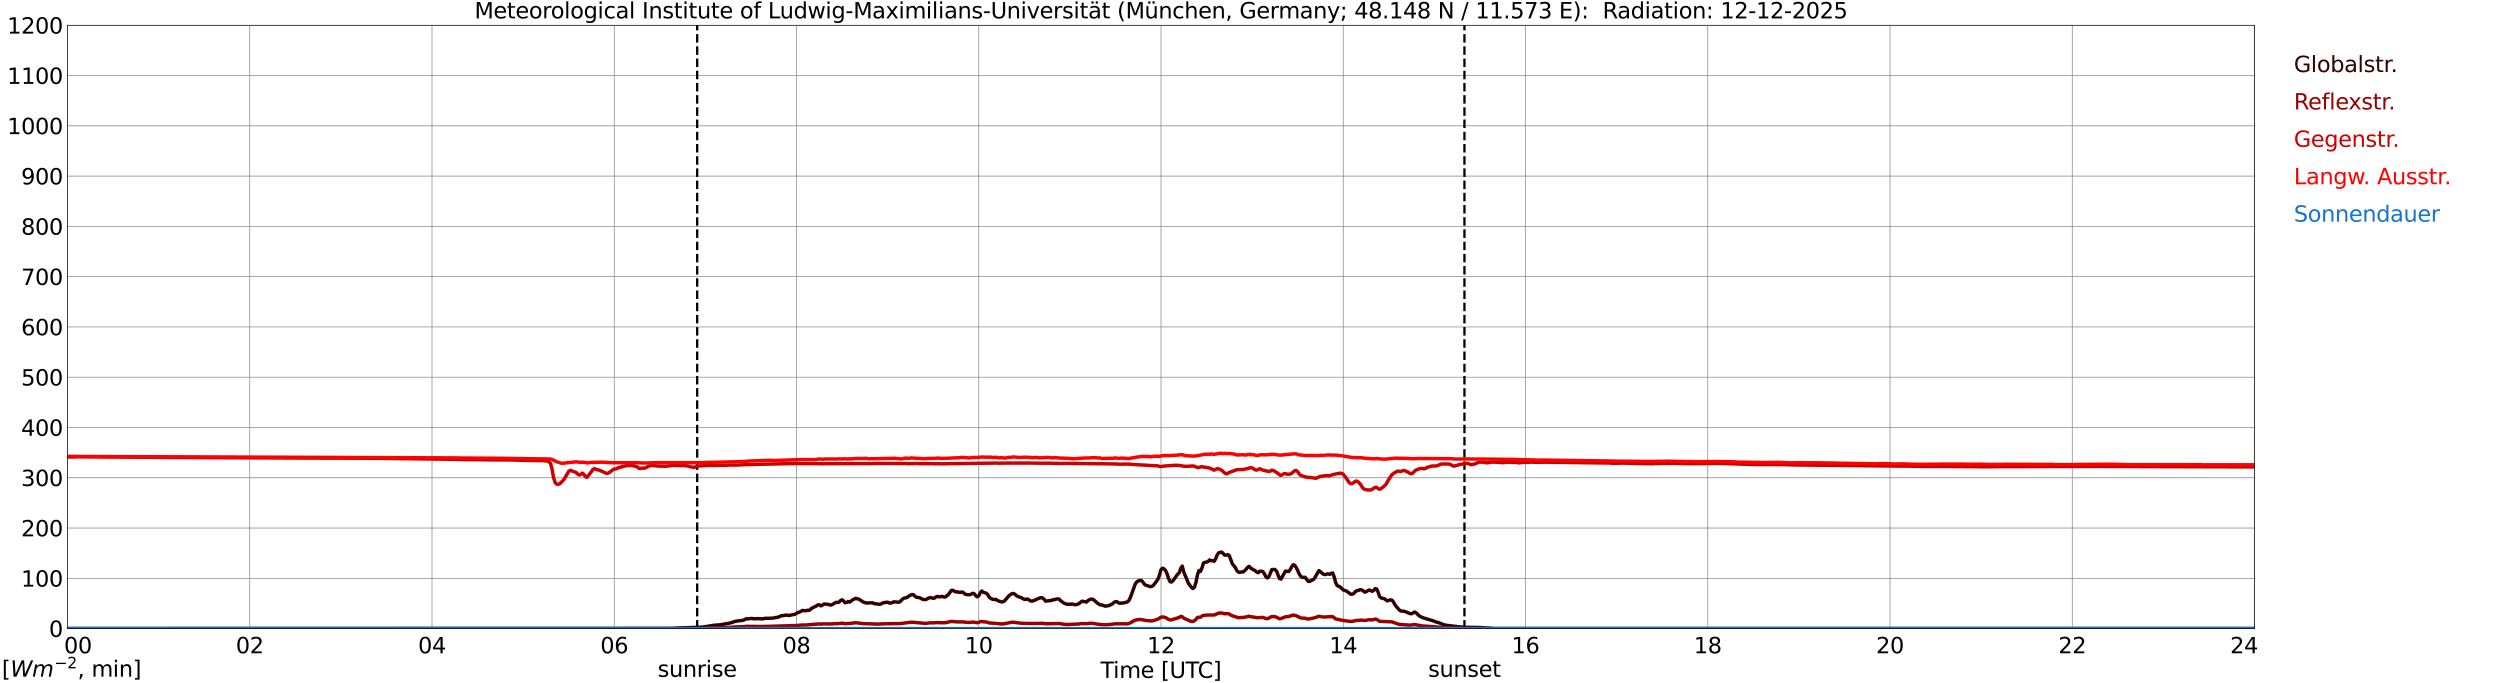 <?xml version="1.0" encoding="utf-8" standalone="no"?>
<!DOCTYPE svg PUBLIC "-//W3C//DTD SVG 1.1//EN"
  "http://www.w3.org/Graphics/SVG/1.1/DTD/svg11.dtd">
<svg xmlns:xlink="http://www.w3.org/1999/xlink" width="1085.4pt" height="296.64pt" viewBox="0 0 1085.4 296.64" xmlns="http://www.w3.org/2000/svg" version="1.1">
 <defs>
  <style type="text/css">*{stroke-linejoin: round; stroke-linecap: butt}</style>
 </defs>
 <g id="figure_1">
  <g id="patch_1">
   <path d="M 0 296.64 
L 1085.4 296.64 
L 1085.4 0 
L 0 0 
z
" style="fill: #ffffff"/>
  </g>
  <g id="axes_1">
   <g id="patch_2">
    <path d="M 29.306 272.909 
L 978.814 272.909 
L 978.814 10.976 
L 29.306 10.976 
z
" style="fill: #ffffff"/>
   </g>
   <g id="patch_3">
    <path d="M 978.814 272.909 
L 978.814 272.909 
L 978.814 10.976 
L 978.814 10.976 
z
" clip-path="url(#pf46d20915e)" style="fill: #d3d3d3; opacity: 0.25; stroke: #d3d3d3; stroke-linejoin: miter"/>
   </g>
   <g id="matplotlib.axis_1">
    <g id="xtick_1">
     <g id="line2d_1">
      <path d="M 29.306 272.909 
L 29.306 10.976 
" clip-path="url(#pf46d20915e)" style="fill: none; stroke: #808080; stroke-width: 0.3; stroke-linecap: square"/>
     </g>
     <g id="line2d_2"/>
     <g id="text_1">
      <!--    00 -->
      <g transform="translate(18.733 283.627) scale(0.095 -0.095)">
       <defs>
        <path id="DejaVuSans-20" transform="scale(0.016)"/>
        <path id="DejaVuSans-30" d="M 2034 4250 
Q 1547 4250 1301 3770 
Q 1056 3291 1056 2328 
Q 1056 1369 1301 889 
Q 1547 409 2034 409 
Q 2525 409 2770 889 
Q 3016 1369 3016 2328 
Q 3016 3291 2770 3770 
Q 2525 4250 2034 4250 
z
M 2034 4750 
Q 2819 4750 3233 4129 
Q 3647 3509 3647 2328 
Q 3647 1150 3233 529 
Q 2819 -91 2034 -91 
Q 1250 -91 836 529 
Q 422 1150 422 2328 
Q 422 3509 836 4129 
Q 1250 4750 2034 4750 
z
" transform="scale(0.016)"/>
       </defs>
       <use xlink:href="#DejaVuSans-20"/>
       <use xlink:href="#DejaVuSans-20" transform="translate(31.787 0)"/>
       <use xlink:href="#DejaVuSans-20" transform="translate(63.574 0)"/>
       <use xlink:href="#DejaVuSans-30" transform="translate(95.361 0)"/>
       <use xlink:href="#DejaVuSans-30" transform="translate(158.984 0)"/>
      </g>
     </g>
    </g>
    <g id="xtick_2">
     <g id="line2d_3">
      <path d="M 108.431 272.909 
L 108.431 10.976 
" clip-path="url(#pf46d20915e)" style="fill: none; stroke: #808080; stroke-width: 0.3; stroke-linecap: square"/>
     </g>
     <g id="line2d_4"/>
     <g id="text_2">
      <!-- 02 -->
      <g transform="translate(102.387 283.627) scale(0.095 -0.095)">
       <defs>
        <path id="DejaVuSans-32" d="M 1228 531 
L 3431 531 
L 3431 0 
L 469 0 
L 469 531 
Q 828 903 1448 1529 
Q 2069 2156 2228 2338 
Q 2531 2678 2651 2914 
Q 2772 3150 2772 3378 
Q 2772 3750 2511 3984 
Q 2250 4219 1831 4219 
Q 1534 4219 1204 4116 
Q 875 4013 500 3803 
L 500 4441 
Q 881 4594 1212 4672 
Q 1544 4750 1819 4750 
Q 2544 4750 2975 4387 
Q 3406 4025 3406 3419 
Q 3406 3131 3298 2873 
Q 3191 2616 2906 2266 
Q 2828 2175 2409 1742 
Q 1991 1309 1228 531 
z
" transform="scale(0.016)"/>
       </defs>
       <use xlink:href="#DejaVuSans-30"/>
       <use xlink:href="#DejaVuSans-32" transform="translate(63.623 0)"/>
      </g>
     </g>
    </g>
    <g id="xtick_3">
     <g id="line2d_5">
      <path d="M 187.557 272.909 
L 187.557 10.976 
" clip-path="url(#pf46d20915e)" style="fill: none; stroke: #808080; stroke-width: 0.3; stroke-linecap: square"/>
     </g>
     <g id="line2d_6"/>
     <g id="text_3">
      <!-- 04 -->
      <g transform="translate(181.513 283.627) scale(0.095 -0.095)">
       <defs>
        <path id="DejaVuSans-34" d="M 2419 4116 
L 825 1625 
L 2419 1625 
L 2419 4116 
z
M 2253 4666 
L 3047 4666 
L 3047 1625 
L 3713 1625 
L 3713 1100 
L 3047 1100 
L 3047 0 
L 2419 0 
L 2419 1100 
L 313 1100 
L 313 1709 
L 2253 4666 
z
" transform="scale(0.016)"/>
       </defs>
       <use xlink:href="#DejaVuSans-30"/>
       <use xlink:href="#DejaVuSans-34" transform="translate(63.623 0)"/>
      </g>
     </g>
    </g>
    <g id="xtick_4">
     <g id="line2d_7">
      <path d="M 266.683 272.909 
L 266.683 10.976 
" clip-path="url(#pf46d20915e)" style="fill: none; stroke: #808080; stroke-width: 0.3; stroke-linecap: square"/>
     </g>
     <g id="line2d_8"/>
     <g id="text_4">
      <!-- 06 -->
      <g transform="translate(260.638 283.627) scale(0.095 -0.095)">
       <defs>
        <path id="DejaVuSans-36" d="M 2113 2584 
Q 1688 2584 1439 2293 
Q 1191 2003 1191 1497 
Q 1191 994 1439 701 
Q 1688 409 2113 409 
Q 2538 409 2786 701 
Q 3034 994 3034 1497 
Q 3034 2003 2786 2293 
Q 2538 2584 2113 2584 
z
M 3366 4563 
L 3366 3988 
Q 3128 4100 2886 4159 
Q 2644 4219 2406 4219 
Q 1781 4219 1451 3797 
Q 1122 3375 1075 2522 
Q 1259 2794 1537 2939 
Q 1816 3084 2150 3084 
Q 2853 3084 3261 2657 
Q 3669 2231 3669 1497 
Q 3669 778 3244 343 
Q 2819 -91 2113 -91 
Q 1303 -91 875 529 
Q 447 1150 447 2328 
Q 447 3434 972 4092 
Q 1497 4750 2381 4750 
Q 2619 4750 2861 4703 
Q 3103 4656 3366 4563 
z
" transform="scale(0.016)"/>
       </defs>
       <use xlink:href="#DejaVuSans-30"/>
       <use xlink:href="#DejaVuSans-36" transform="translate(63.623 0)"/>
      </g>
     </g>
    </g>
    <g id="xtick_5">
     <g id="line2d_9">
      <path d="M 345.808 272.909 
L 345.808 10.976 
" clip-path="url(#pf46d20915e)" style="fill: none; stroke: #808080; stroke-width: 0.3; stroke-linecap: square"/>
     </g>
     <g id="line2d_10"/>
     <g id="text_5">
      <!-- 08 -->
      <g transform="translate(339.764 283.627) scale(0.095 -0.095)">
       <defs>
        <path id="DejaVuSans-38" d="M 2034 2216 
Q 1584 2216 1326 1975 
Q 1069 1734 1069 1313 
Q 1069 891 1326 650 
Q 1584 409 2034 409 
Q 2484 409 2743 651 
Q 3003 894 3003 1313 
Q 3003 1734 2745 1975 
Q 2488 2216 2034 2216 
z
M 1403 2484 
Q 997 2584 770 2862 
Q 544 3141 544 3541 
Q 544 4100 942 4425 
Q 1341 4750 2034 4750 
Q 2731 4750 3128 4425 
Q 3525 4100 3525 3541 
Q 3525 3141 3298 2862 
Q 3072 2584 2669 2484 
Q 3125 2378 3379 2068 
Q 3634 1759 3634 1313 
Q 3634 634 3220 271 
Q 2806 -91 2034 -91 
Q 1263 -91 848 271 
Q 434 634 434 1313 
Q 434 1759 690 2068 
Q 947 2378 1403 2484 
z
M 1172 3481 
Q 1172 3119 1398 2916 
Q 1625 2713 2034 2713 
Q 2441 2713 2670 2916 
Q 2900 3119 2900 3481 
Q 2900 3844 2670 4047 
Q 2441 4250 2034 4250 
Q 1625 4250 1398 4047 
Q 1172 3844 1172 3481 
z
" transform="scale(0.016)"/>
       </defs>
       <use xlink:href="#DejaVuSans-30"/>
       <use xlink:href="#DejaVuSans-38" transform="translate(63.623 0)"/>
      </g>
     </g>
    </g>
    <g id="xtick_6">
     <g id="line2d_11">
      <path d="M 424.934 272.909 
L 424.934 10.976 
" clip-path="url(#pf46d20915e)" style="fill: none; stroke: #808080; stroke-width: 0.3; stroke-linecap: square"/>
     </g>
     <g id="line2d_12"/>
     <g id="text_6">
      <!-- 10 -->
      <g transform="translate(418.89 283.627) scale(0.095 -0.095)">
       <defs>
        <path id="DejaVuSans-31" d="M 794 531 
L 1825 531 
L 1825 4091 
L 703 3866 
L 703 4441 
L 1819 4666 
L 2450 4666 
L 2450 531 
L 3481 531 
L 3481 0 
L 794 0 
L 794 531 
z
" transform="scale(0.016)"/>
       </defs>
       <use xlink:href="#DejaVuSans-31"/>
       <use xlink:href="#DejaVuSans-30" transform="translate(63.623 0)"/>
      </g>
     </g>
    </g>
    <g id="xtick_7">
     <g id="line2d_13">
      <path d="M 504.06 272.909 
L 504.06 10.976 
" clip-path="url(#pf46d20915e)" style="fill: none; stroke: #808080; stroke-width: 0.3; stroke-linecap: square"/>
     </g>
     <g id="line2d_14"/>
     <g id="text_7">
      <!-- 12 -->
      <g transform="translate(498.015 283.627) scale(0.095 -0.095)">
       <use xlink:href="#DejaVuSans-31"/>
       <use xlink:href="#DejaVuSans-32" transform="translate(63.623 0)"/>
      </g>
     </g>
    </g>
    <g id="xtick_8">
     <g id="line2d_15">
      <path d="M 583.185 272.909 
L 583.185 10.976 
" clip-path="url(#pf46d20915e)" style="fill: none; stroke: #808080; stroke-width: 0.3; stroke-linecap: square"/>
     </g>
     <g id="line2d_16"/>
     <g id="text_8">
      <!-- 14 -->
      <g transform="translate(577.141 283.627) scale(0.095 -0.095)">
       <use xlink:href="#DejaVuSans-31"/>
       <use xlink:href="#DejaVuSans-34" transform="translate(63.623 0)"/>
      </g>
     </g>
    </g>
    <g id="xtick_9">
     <g id="line2d_17">
      <path d="M 662.311 272.909 
L 662.311 10.976 
" clip-path="url(#pf46d20915e)" style="fill: none; stroke: #808080; stroke-width: 0.3; stroke-linecap: square"/>
     </g>
     <g id="line2d_18"/>
     <g id="text_9">
      <!-- 16 -->
      <g transform="translate(656.267 283.627) scale(0.095 -0.095)">
       <use xlink:href="#DejaVuSans-31"/>
       <use xlink:href="#DejaVuSans-36" transform="translate(63.623 0)"/>
      </g>
     </g>
    </g>
    <g id="xtick_10">
     <g id="line2d_19">
      <path d="M 741.437 272.909 
L 741.437 10.976 
" clip-path="url(#pf46d20915e)" style="fill: none; stroke: #808080; stroke-width: 0.3; stroke-linecap: square"/>
     </g>
     <g id="line2d_20"/>
     <g id="text_10">
      <!-- 18 -->
      <g transform="translate(735.392 283.627) scale(0.095 -0.095)">
       <use xlink:href="#DejaVuSans-31"/>
       <use xlink:href="#DejaVuSans-38" transform="translate(63.623 0)"/>
      </g>
     </g>
    </g>
    <g id="xtick_11">
     <g id="line2d_21">
      <path d="M 820.562 272.909 
L 820.562 10.976 
" clip-path="url(#pf46d20915e)" style="fill: none; stroke: #808080; stroke-width: 0.3; stroke-linecap: square"/>
     </g>
     <g id="line2d_22"/>
     <g id="text_11">
      <!-- 20 -->
      <g transform="translate(814.518 283.627) scale(0.095 -0.095)">
       <use xlink:href="#DejaVuSans-32"/>
       <use xlink:href="#DejaVuSans-30" transform="translate(63.623 0)"/>
      </g>
     </g>
    </g>
    <g id="xtick_12">
     <g id="line2d_23">
      <path d="M 899.688 272.909 
L 899.688 10.976 
" clip-path="url(#pf46d20915e)" style="fill: none; stroke: #808080; stroke-width: 0.3; stroke-linecap: square"/>
     </g>
     <g id="line2d_24"/>
     <g id="text_12">
      <!-- 22 -->
      <g transform="translate(893.644 283.627) scale(0.095 -0.095)">
       <use xlink:href="#DejaVuSans-32"/>
       <use xlink:href="#DejaVuSans-32" transform="translate(63.623 0)"/>
      </g>
     </g>
    </g>
    <g id="xtick_13">
     <g id="line2d_25">
      <path d="M 978.814 272.909 
L 978.814 10.976 
" clip-path="url(#pf46d20915e)" style="fill: none; stroke: #808080; stroke-width: 0.3; stroke-linecap: square"/>
     </g>
     <g id="line2d_26"/>
     <g id="text_13">
      <!-- 24    -->
      <g transform="translate(968.241 283.627) scale(0.095 -0.095)">
       <use xlink:href="#DejaVuSans-32"/>
       <use xlink:href="#DejaVuSans-34" transform="translate(63.623 0)"/>
       <use xlink:href="#DejaVuSans-20" transform="translate(127.246 0)"/>
       <use xlink:href="#DejaVuSans-20" transform="translate(159.033 0)"/>
       <use xlink:href="#DejaVuSans-20" transform="translate(190.82 0)"/>
      </g>
     </g>
    </g>
    <g id="text_14">
     <!-- Time [UTC] -->
     <g transform="translate(477.806 294.322) scale(0.095 -0.095)">
      <defs>
       <path id="DejaVuSans-54" d="M -19 4666 
L 3928 4666 
L 3928 4134 
L 2272 4134 
L 2272 0 
L 1638 0 
L 1638 4134 
L -19 4134 
L -19 4666 
z
" transform="scale(0.016)"/>
       <path id="DejaVuSans-69" d="M 603 3500 
L 1178 3500 
L 1178 0 
L 603 0 
L 603 3500 
z
M 603 4863 
L 1178 4863 
L 1178 4134 
L 603 4134 
L 603 4863 
z
" transform="scale(0.016)"/>
       <path id="DejaVuSans-6d" d="M 3328 2828 
Q 3544 3216 3844 3400 
Q 4144 3584 4550 3584 
Q 5097 3584 5394 3201 
Q 5691 2819 5691 2113 
L 5691 0 
L 5113 0 
L 5113 2094 
Q 5113 2597 4934 2840 
Q 4756 3084 4391 3084 
Q 3944 3084 3684 2787 
Q 3425 2491 3425 1978 
L 3425 0 
L 2847 0 
L 2847 2094 
Q 2847 2600 2669 2842 
Q 2491 3084 2119 3084 
Q 1678 3084 1418 2786 
Q 1159 2488 1159 1978 
L 1159 0 
L 581 0 
L 581 3500 
L 1159 3500 
L 1159 2956 
Q 1356 3278 1631 3431 
Q 1906 3584 2284 3584 
Q 2666 3584 2933 3390 
Q 3200 3197 3328 2828 
z
" transform="scale(0.016)"/>
       <path id="DejaVuSans-65" d="M 3597 1894 
L 3597 1613 
L 953 1613 
Q 991 1019 1311 708 
Q 1631 397 2203 397 
Q 2534 397 2845 478 
Q 3156 559 3463 722 
L 3463 178 
Q 3153 47 2828 -22 
Q 2503 -91 2169 -91 
Q 1331 -91 842 396 
Q 353 884 353 1716 
Q 353 2575 817 3079 
Q 1281 3584 2069 3584 
Q 2775 3584 3186 3129 
Q 3597 2675 3597 1894 
z
M 3022 2063 
Q 3016 2534 2758 2815 
Q 2500 3097 2075 3097 
Q 1594 3097 1305 2825 
Q 1016 2553 972 2059 
L 3022 2063 
z
" transform="scale(0.016)"/>
       <path id="DejaVuSans-5b" d="M 550 4863 
L 1875 4863 
L 1875 4416 
L 1125 4416 
L 1125 -397 
L 1875 -397 
L 1875 -844 
L 550 -844 
L 550 4863 
z
" transform="scale(0.016)"/>
       <path id="DejaVuSans-55" d="M 556 4666 
L 1191 4666 
L 1191 1831 
Q 1191 1081 1462 751 
Q 1734 422 2344 422 
Q 2950 422 3222 751 
Q 3494 1081 3494 1831 
L 3494 4666 
L 4128 4666 
L 4128 1753 
Q 4128 841 3676 375 
Q 3225 -91 2344 -91 
Q 1459 -91 1007 375 
Q 556 841 556 1753 
L 556 4666 
z
" transform="scale(0.016)"/>
       <path id="DejaVuSans-43" d="M 4122 4306 
L 4122 3641 
Q 3803 3938 3442 4084 
Q 3081 4231 2675 4231 
Q 1875 4231 1450 3742 
Q 1025 3253 1025 2328 
Q 1025 1406 1450 917 
Q 1875 428 2675 428 
Q 3081 428 3442 575 
Q 3803 722 4122 1019 
L 4122 359 
Q 3791 134 3420 21 
Q 3050 -91 2638 -91 
Q 1578 -91 968 557 
Q 359 1206 359 2328 
Q 359 3453 968 4101 
Q 1578 4750 2638 4750 
Q 3056 4750 3426 4639 
Q 3797 4528 4122 4306 
z
" transform="scale(0.016)"/>
       <path id="DejaVuSans-5d" d="M 1947 4863 
L 1947 -844 
L 622 -844 
L 622 -397 
L 1369 -397 
L 1369 4416 
L 622 4416 
L 622 4863 
L 1947 4863 
z
" transform="scale(0.016)"/>
      </defs>
      <use xlink:href="#DejaVuSans-54"/>
      <use xlink:href="#DejaVuSans-69" transform="translate(57.959 0)"/>
      <use xlink:href="#DejaVuSans-6d" transform="translate(85.742 0)"/>
      <use xlink:href="#DejaVuSans-65" transform="translate(183.154 0)"/>
      <use xlink:href="#DejaVuSans-20" transform="translate(244.678 0)"/>
      <use xlink:href="#DejaVuSans-5b" transform="translate(276.465 0)"/>
      <use xlink:href="#DejaVuSans-55" transform="translate(315.479 0)"/>
      <use xlink:href="#DejaVuSans-54" transform="translate(388.672 0)"/>
      <use xlink:href="#DejaVuSans-43" transform="translate(443.881 0)"/>
      <use xlink:href="#DejaVuSans-5d" transform="translate(513.705 0)"/>
     </g>
    </g>
   </g>
   <g id="matplotlib.axis_2">
    <g id="ytick_1">
     <g id="line2d_27">
      <path d="M 29.306 272.909 
L 978.814 272.909 
" clip-path="url(#pf46d20915e)" style="fill: none; stroke: #808080; stroke-width: 0.3; stroke-linecap: square"/>
     </g>
     <g id="line2d_28"/>
     <g id="text_15">
      <!-- 0 -->
      <g transform="translate(21.261 276.518) scale(0.095 -0.095)">
       <use xlink:href="#DejaVuSans-30"/>
      </g>
     </g>
    </g>
    <g id="ytick_2">
     <g id="line2d_29">
      <path d="M 29.306 251.081 
L 978.814 251.081 
" clip-path="url(#pf46d20915e)" style="fill: none; stroke: #808080; stroke-width: 0.3; stroke-linecap: square"/>
     </g>
     <g id="line2d_30"/>
     <g id="text_16">
      <!-- 100 -->
      <g transform="translate(9.173 254.69) scale(0.095 -0.095)">
       <use xlink:href="#DejaVuSans-31"/>
       <use xlink:href="#DejaVuSans-30" transform="translate(63.623 0)"/>
       <use xlink:href="#DejaVuSans-30" transform="translate(127.246 0)"/>
      </g>
     </g>
    </g>
    <g id="ytick_3">
     <g id="line2d_31">
      <path d="M 29.306 229.253 
L 978.814 229.253 
" clip-path="url(#pf46d20915e)" style="fill: none; stroke: #808080; stroke-width: 0.3; stroke-linecap: square"/>
     </g>
     <g id="line2d_32"/>
     <g id="text_17">
      <!-- 200 -->
      <g transform="translate(9.173 232.863) scale(0.095 -0.095)">
       <use xlink:href="#DejaVuSans-32"/>
       <use xlink:href="#DejaVuSans-30" transform="translate(63.623 0)"/>
       <use xlink:href="#DejaVuSans-30" transform="translate(127.246 0)"/>
      </g>
     </g>
    </g>
    <g id="ytick_4">
     <g id="line2d_33">
      <path d="M 29.306 207.426 
L 978.814 207.426 
" clip-path="url(#pf46d20915e)" style="fill: none; stroke: #808080; stroke-width: 0.3; stroke-linecap: square"/>
     </g>
     <g id="line2d_34"/>
     <g id="text_18">
      <!-- 300 -->
      <g transform="translate(9.173 211.035) scale(0.095 -0.095)">
       <defs>
        <path id="DejaVuSans-33" d="M 2597 2516 
Q 3050 2419 3304 2112 
Q 3559 1806 3559 1356 
Q 3559 666 3084 287 
Q 2609 -91 1734 -91 
Q 1441 -91 1130 -33 
Q 819 25 488 141 
L 488 750 
Q 750 597 1062 519 
Q 1375 441 1716 441 
Q 2309 441 2620 675 
Q 2931 909 2931 1356 
Q 2931 1769 2642 2001 
Q 2353 2234 1838 2234 
L 1294 2234 
L 1294 2753 
L 1863 2753 
Q 2328 2753 2575 2939 
Q 2822 3125 2822 3475 
Q 2822 3834 2567 4026 
Q 2313 4219 1838 4219 
Q 1578 4219 1281 4162 
Q 984 4106 628 3988 
L 628 4550 
Q 988 4650 1302 4700 
Q 1616 4750 1894 4750 
Q 2613 4750 3031 4423 
Q 3450 4097 3450 3541 
Q 3450 3153 3228 2886 
Q 3006 2619 2597 2516 
z
" transform="scale(0.016)"/>
       </defs>
       <use xlink:href="#DejaVuSans-33"/>
       <use xlink:href="#DejaVuSans-30" transform="translate(63.623 0)"/>
       <use xlink:href="#DejaVuSans-30" transform="translate(127.246 0)"/>
      </g>
     </g>
    </g>
    <g id="ytick_5">
     <g id="line2d_35">
      <path d="M 29.306 185.598 
L 978.814 185.598 
" clip-path="url(#pf46d20915e)" style="fill: none; stroke: #808080; stroke-width: 0.3; stroke-linecap: square"/>
     </g>
     <g id="line2d_36"/>
     <g id="text_19">
      <!-- 400 -->
      <g transform="translate(9.173 189.207) scale(0.095 -0.095)">
       <use xlink:href="#DejaVuSans-34"/>
       <use xlink:href="#DejaVuSans-30" transform="translate(63.623 0)"/>
       <use xlink:href="#DejaVuSans-30" transform="translate(127.246 0)"/>
      </g>
     </g>
    </g>
    <g id="ytick_6">
     <g id="line2d_37">
      <path d="M 29.306 163.77 
L 978.814 163.77 
" clip-path="url(#pf46d20915e)" style="fill: none; stroke: #808080; stroke-width: 0.3; stroke-linecap: square"/>
     </g>
     <g id="line2d_38"/>
     <g id="text_20">
      <!-- 500 -->
      <g transform="translate(9.173 167.379) scale(0.095 -0.095)">
       <defs>
        <path id="DejaVuSans-35" d="M 691 4666 
L 3169 4666 
L 3169 4134 
L 1269 4134 
L 1269 2991 
Q 1406 3038 1543 3061 
Q 1681 3084 1819 3084 
Q 2600 3084 3056 2656 
Q 3513 2228 3513 1497 
Q 3513 744 3044 326 
Q 2575 -91 1722 -91 
Q 1428 -91 1123 -41 
Q 819 9 494 109 
L 494 744 
Q 775 591 1075 516 
Q 1375 441 1709 441 
Q 2250 441 2565 725 
Q 2881 1009 2881 1497 
Q 2881 1984 2565 2268 
Q 2250 2553 1709 2553 
Q 1456 2553 1204 2497 
Q 953 2441 691 2322 
L 691 4666 
z
" transform="scale(0.016)"/>
       </defs>
       <use xlink:href="#DejaVuSans-35"/>
       <use xlink:href="#DejaVuSans-30" transform="translate(63.623 0)"/>
       <use xlink:href="#DejaVuSans-30" transform="translate(127.246 0)"/>
      </g>
     </g>
    </g>
    <g id="ytick_7">
     <g id="line2d_39">
      <path d="M 29.306 141.942 
L 978.814 141.942 
" clip-path="url(#pf46d20915e)" style="fill: none; stroke: #808080; stroke-width: 0.3; stroke-linecap: square"/>
     </g>
     <g id="line2d_40"/>
     <g id="text_21">
      <!-- 600 -->
      <g transform="translate(9.173 145.551) scale(0.095 -0.095)">
       <use xlink:href="#DejaVuSans-36"/>
       <use xlink:href="#DejaVuSans-30" transform="translate(63.623 0)"/>
       <use xlink:href="#DejaVuSans-30" transform="translate(127.246 0)"/>
      </g>
     </g>
    </g>
    <g id="ytick_8">
     <g id="line2d_41">
      <path d="M 29.306 120.114 
L 978.814 120.114 
" clip-path="url(#pf46d20915e)" style="fill: none; stroke: #808080; stroke-width: 0.3; stroke-linecap: square"/>
     </g>
     <g id="line2d_42"/>
     <g id="text_22">
      <!-- 700 -->
      <g transform="translate(9.173 123.724) scale(0.095 -0.095)">
       <defs>
        <path id="DejaVuSans-37" d="M 525 4666 
L 3525 4666 
L 3525 4397 
L 1831 0 
L 1172 0 
L 2766 4134 
L 525 4134 
L 525 4666 
z
" transform="scale(0.016)"/>
       </defs>
       <use xlink:href="#DejaVuSans-37"/>
       <use xlink:href="#DejaVuSans-30" transform="translate(63.623 0)"/>
       <use xlink:href="#DejaVuSans-30" transform="translate(127.246 0)"/>
      </g>
     </g>
    </g>
    <g id="ytick_9">
     <g id="line2d_43">
      <path d="M 29.306 98.287 
L 978.814 98.287 
" clip-path="url(#pf46d20915e)" style="fill: none; stroke: #808080; stroke-width: 0.3; stroke-linecap: square"/>
     </g>
     <g id="line2d_44"/>
     <g id="text_23">
      <!-- 800 -->
      <g transform="translate(9.173 101.896) scale(0.095 -0.095)">
       <use xlink:href="#DejaVuSans-38"/>
       <use xlink:href="#DejaVuSans-30" transform="translate(63.623 0)"/>
       <use xlink:href="#DejaVuSans-30" transform="translate(127.246 0)"/>
      </g>
     </g>
    </g>
    <g id="ytick_10">
     <g id="line2d_45">
      <path d="M 29.306 76.459 
L 978.814 76.459 
" clip-path="url(#pf46d20915e)" style="fill: none; stroke: #808080; stroke-width: 0.3; stroke-linecap: square"/>
     </g>
     <g id="line2d_46"/>
     <g id="text_24">
      <!-- 900 -->
      <g transform="translate(9.173 80.068) scale(0.095 -0.095)">
       <defs>
        <path id="DejaVuSans-39" d="M 703 97 
L 703 672 
Q 941 559 1184 500 
Q 1428 441 1663 441 
Q 2288 441 2617 861 
Q 2947 1281 2994 2138 
Q 2813 1869 2534 1725 
Q 2256 1581 1919 1581 
Q 1219 1581 811 2004 
Q 403 2428 403 3163 
Q 403 3881 828 4315 
Q 1253 4750 1959 4750 
Q 2769 4750 3195 4129 
Q 3622 3509 3622 2328 
Q 3622 1225 3098 567 
Q 2575 -91 1691 -91 
Q 1453 -91 1209 -44 
Q 966 3 703 97 
z
M 1959 2075 
Q 2384 2075 2632 2365 
Q 2881 2656 2881 3163 
Q 2881 3666 2632 3958 
Q 2384 4250 1959 4250 
Q 1534 4250 1286 3958 
Q 1038 3666 1038 3163 
Q 1038 2656 1286 2365 
Q 1534 2075 1959 2075 
z
" transform="scale(0.016)"/>
       </defs>
       <use xlink:href="#DejaVuSans-39"/>
       <use xlink:href="#DejaVuSans-30" transform="translate(63.623 0)"/>
       <use xlink:href="#DejaVuSans-30" transform="translate(127.246 0)"/>
      </g>
     </g>
    </g>
    <g id="ytick_11">
     <g id="line2d_47">
      <path d="M 29.306 54.631 
L 978.814 54.631 
" clip-path="url(#pf46d20915e)" style="fill: none; stroke: #808080; stroke-width: 0.3; stroke-linecap: square"/>
     </g>
     <g id="line2d_48"/>
     <g id="text_25">
      <!-- 1000 -->
      <g transform="translate(3.128 58.24) scale(0.095 -0.095)">
       <use xlink:href="#DejaVuSans-31"/>
       <use xlink:href="#DejaVuSans-30" transform="translate(63.623 0)"/>
       <use xlink:href="#DejaVuSans-30" transform="translate(127.246 0)"/>
       <use xlink:href="#DejaVuSans-30" transform="translate(190.869 0)"/>
      </g>
     </g>
    </g>
    <g id="ytick_12">
     <g id="line2d_49">
      <path d="M 29.306 32.803 
L 978.814 32.803 
" clip-path="url(#pf46d20915e)" style="fill: none; stroke: #808080; stroke-width: 0.3; stroke-linecap: square"/>
     </g>
     <g id="line2d_50"/>
     <g id="text_26">
      <!-- 1100 -->
      <g transform="translate(3.128 36.413) scale(0.095 -0.095)">
       <use xlink:href="#DejaVuSans-31"/>
       <use xlink:href="#DejaVuSans-31" transform="translate(63.623 0)"/>
       <use xlink:href="#DejaVuSans-30" transform="translate(127.246 0)"/>
       <use xlink:href="#DejaVuSans-30" transform="translate(190.869 0)"/>
      </g>
     </g>
    </g>
    <g id="ytick_13">
     <g id="line2d_51">
      <path d="M 29.306 10.976 
L 978.814 10.976 
" clip-path="url(#pf46d20915e)" style="fill: none; stroke: #808080; stroke-width: 0.3; stroke-linecap: square"/>
     </g>
     <g id="line2d_52"/>
     <g id="text_27">
      <!-- 1200 -->
      <g transform="translate(3.128 14.585) scale(0.095 -0.095)">
       <use xlink:href="#DejaVuSans-31"/>
       <use xlink:href="#DejaVuSans-32" transform="translate(63.623 0)"/>
       <use xlink:href="#DejaVuSans-30" transform="translate(127.246 0)"/>
       <use xlink:href="#DejaVuSans-30" transform="translate(190.869 0)"/>
      </g>
     </g>
    </g>
   </g>
   <g id="line2d_53">
    <path d="M 302.685 272.909 
L 302.685 10.976 
" clip-path="url(#pf46d20915e)" style="fill: none; stroke-dasharray: 3.7,1.6; stroke-dashoffset: 0; stroke: #000000"/>
   </g>
   <g id="line2d_54">
    <path d="M 635.804 272.909 
L 635.804 10.976 
" clip-path="url(#pf46d20915e)" style="fill: none; stroke-dasharray: 3.7,1.6; stroke-dashoffset: 0; stroke: #000000"/>
   </g>
   <g id="line2d_55">
    <path d="M 29.306 272.909 
L 289.761 272.832 
L 292.399 272.778 
L 295.696 272.577 
L 299.652 272.47 
L 304.927 272.269 
L 308.883 271.654 
L 310.202 271.438 
L 312.839 271.237 
L 315.477 270.767 
L 316.796 270.549 
L 319.433 269.715 
L 322.73 269.298 
L 324.049 268.611 
L 324.708 268.703 
L 326.027 268.502 
L 328.005 268.665 
L 328.665 268.574 
L 331.302 268.683 
L 331.961 268.467 
L 334.599 268.412 
L 335.918 268.321 
L 336.577 268.122 
L 337.236 268.085 
L 337.896 267.923 
L 339.215 267.343 
L 340.533 267.216 
L 341.193 267.017 
L 342.512 267.216 
L 345.149 266.69 
L 346.468 265.876 
L 347.127 265.749 
L 348.446 265.007 
L 349.765 265.206 
L 350.424 264.953 
L 351.083 265.007 
L 351.743 264.717 
L 352.402 264.064 
L 353.062 263.794 
L 353.721 263.394 
L 354.38 263.141 
L 355.04 262.632 
L 355.699 262.56 
L 356.359 263.049 
L 357.018 262.796 
L 357.677 262.235 
L 359.655 262.379 
L 360.315 262.687 
L 360.974 262.652 
L 362.952 261.51 
L 363.612 261.619 
L 364.271 261.401 
L 364.93 260.749 
L 365.59 260.406 
L 366.249 260.93 
L 366.909 261.692 
L 367.568 261.565 
L 368.227 261.165 
L 368.887 261.401 
L 370.206 260.423 
L 371.524 259.771 
L 372.184 260.006 
L 372.843 260.078 
L 374.821 261.401 
L 376.14 261.818 
L 377.459 261.746 
L 378.777 261.692 
L 379.437 262.036 
L 382.074 262.416 
L 383.393 261.709 
L 385.371 261.419 
L 386.031 261.781 
L 386.69 261.855 
L 387.349 261.637 
L 388.009 261.275 
L 389.987 261.456 
L 390.646 261.329 
L 391.965 260.006 
L 392.624 259.644 
L 393.284 259.555 
L 393.943 259.301 
L 394.603 258.758 
L 395.921 258.123 
L 396.581 258.214 
L 397.24 258.884 
L 397.899 259.301 
L 399.218 259.48 
L 400.537 260.17 
L 401.196 260.314 
L 401.856 260.297 
L 402.515 260.061 
L 403.175 259.609 
L 403.834 259.5 
L 404.493 259.535 
L 405.153 259.771 
L 405.812 259.627 
L 406.471 259.066 
L 407.131 258.956 
L 407.79 259.155 
L 409.109 258.902 
L 409.768 259.21 
L 410.428 259.173 
L 411.746 258.123 
L 413.065 256.331 
L 413.725 256.276 
L 414.384 256.728 
L 415.043 257.018 
L 415.703 256.946 
L 416.362 257.145 
L 417.022 257.217 
L 417.681 256.981 
L 418.34 257.326 
L 419 257.979 
L 419.659 258.14 
L 420.978 258.214 
L 421.637 257.979 
L 422.297 257.597 
L 422.956 257.778 
L 423.615 258.612 
L 424.275 259.101 
L 424.934 258.666 
L 425.593 257.343 
L 426.253 256.584 
L 426.912 257.145 
L 428.231 257.562 
L 428.89 258.249 
L 429.55 259.408 
L 430.869 260.17 
L 431.528 260.314 
L 432.187 260.188 
L 433.506 260.912 
L 434.825 261.329 
L 435.484 261.257 
L 436.144 260.877 
L 438.122 258.577 
L 439.44 257.688 
L 440.1 257.671 
L 440.759 258.105 
L 441.419 258.721 
L 442.737 259.282 
L 443.397 259.48 
L 444.716 260.225 
L 445.375 260.205 
L 446.034 260.061 
L 446.694 260.406 
L 447.353 260.895 
L 448.012 260.984 
L 448.672 260.823 
L 450.65 259.934 
L 451.309 259.644 
L 451.969 259.48 
L 452.628 259.59 
L 453.287 260.153 
L 453.947 260.984 
L 456.584 260.677 
L 457.244 260.334 
L 457.903 260.351 
L 458.563 260.078 
L 459.222 260.024 
L 459.881 260.116 
L 460.541 260.858 
L 461.859 261.818 
L 463.178 262.344 
L 465.816 262.272 
L 466.475 262.543 
L 467.134 262.525 
L 467.794 262.379 
L 468.453 262.036 
L 469.772 261.004 
L 471.75 261.366 
L 472.409 260.696 
L 473.069 260.297 
L 473.728 260.116 
L 474.388 260.133 
L 475.047 260.587 
L 476.366 261.781 
L 477.685 262.669 
L 478.344 262.615 
L 479.663 263.141 
L 480.981 263.049 
L 482.3 262.525 
L 482.96 262.163 
L 483.619 261.565 
L 484.278 261.22 
L 484.938 261.237 
L 485.597 261.729 
L 486.256 261.927 
L 486.916 261.781 
L 487.575 261.836 
L 489.553 261.292 
L 490.213 260.587 
L 490.872 259.12 
L 492.85 253.613 
L 493.51 252.653 
L 494.169 252.218 
L 495.488 251.965 
L 496.147 252.616 
L 496.807 253.648 
L 497.466 254.065 
L 499.444 254.718 
L 500.103 254.591 
L 500.763 254.102 
L 502.082 252.399 
L 502.741 251.422 
L 503.4 249.717 
L 504.06 247.327 
L 504.719 246.694 
L 505.379 246.964 
L 506.038 247.706 
L 506.697 249.121 
L 507.357 251.203 
L 508.016 252.581 
L 508.675 252.67 
L 509.335 252.017 
L 510.654 250.171 
L 511.313 249.282 
L 511.972 248.667 
L 512.632 246.801 
L 513.291 245.788 
L 513.95 248.396 
L 515.269 251.529 
L 515.929 253.231 
L 517.247 254.988 
L 517.907 255.514 
L 518.566 254.953 
L 519.226 252.888 
L 519.885 249.61 
L 520.544 247.689 
L 521.204 248.088 
L 521.863 246.53 
L 522.522 244.41 
L 523.182 244.157 
L 523.841 244.031 
L 524.501 243.775 
L 525.16 243.088 
L 525.819 243.45 
L 526.479 243.378 
L 527.138 243.686 
L 527.797 242.581 
L 528.457 240.896 
L 529.116 240.008 
L 529.776 239.792 
L 530.435 239.72 
L 531.754 241.023 
L 532.413 241.04 
L 533.073 240.77 
L 533.732 241.296 
L 535.051 244.81 
L 536.369 246.458 
L 537.029 247.798 
L 537.688 248.377 
L 538.348 248.503 
L 539.007 248.287 
L 539.666 248.342 
L 540.326 247.833 
L 540.985 247.183 
L 541.644 246.312 
L 542.304 245.895 
L 542.963 246.602 
L 544.282 247.436 
L 544.941 247.706 
L 545.601 248.396 
L 546.26 248.649 
L 546.919 247.997 
L 547.579 247.997 
L 548.238 248.141 
L 548.898 249.047 
L 549.557 250.352 
L 550.216 250.913 
L 550.876 250.389 
L 552.195 247.272 
L 553.513 247.237 
L 554.173 247.87 
L 555.491 251.149 
L 556.151 251.402 
L 558.129 247.925 
L 559.448 248.123 
L 560.107 247.418 
L 560.766 246.131 
L 561.426 245.207 
L 562.085 245.388 
L 562.745 246.384 
L 563.404 247.652 
L 564.063 249.193 
L 564.723 250.243 
L 565.382 250.66 
L 566.701 250.66 
L 567.36 251.655 
L 568.02 252.417 
L 568.679 252.434 
L 569.338 251.945 
L 569.998 251.764 
L 570.657 251.149 
L 572.635 247.726 
L 574.613 249.337 
L 575.273 249.464 
L 576.592 249.121 
L 577.251 249.354 
L 577.91 248.975 
L 578.57 248.759 
L 579.229 250.407 
L 579.889 252.943 
L 580.548 254.229 
L 581.867 254.844 
L 583.185 256.149 
L 584.504 256.564 
L 586.482 257.979 
L 587.142 257.959 
L 587.801 257.634 
L 588.46 256.854 
L 589.12 256.457 
L 589.779 256.331 
L 590.439 256.021 
L 591.098 256.075 
L 591.757 256.438 
L 592.417 257.053 
L 593.076 256.964 
L 593.736 256.492 
L 594.395 256.167 
L 595.054 256.366 
L 595.714 256.728 
L 596.373 256.383 
L 597.032 255.569 
L 597.692 255.713 
L 598.351 257.182 
L 599.011 259.066 
L 599.67 259.609 
L 600.989 259.934 
L 602.307 260.877 
L 603.626 260.46 
L 604.286 260.532 
L 604.945 261.275 
L 605.604 262.488 
L 606.264 263.412 
L 607.582 264.861 
L 608.242 265.295 
L 609.561 265.369 
L 610.879 265.821 
L 611.539 266.184 
L 612.198 266.402 
L 612.858 266.474 
L 614.176 265.712 
L 614.836 266.057 
L 616.154 267.38 
L 617.473 268.085 
L 619.451 268.703 
L 622.089 269.499 
L 623.408 270.023 
L 624.726 270.368 
L 626.705 271.202 
L 628.023 271.492 
L 633.298 272.108 
L 635.936 272.343 
L 642.53 272.433 
L 647.805 272.795 
L 648.464 272.909 
L 978.154 272.909 
L 978.154 272.909 
" clip-path="url(#pf46d20915e)" style="fill: none; stroke: #330000; stroke-width: 1.5; stroke-linecap: square"/>
   </g>
   <g id="line2d_56">
    <path d="M 29.306 272.909 
L 304.927 272.909 
L 305.586 272.747 
L 316.796 272.387 
L 318.774 272.199 
L 322.73 272.064 
L 324.049 271.927 
L 326.686 271.961 
L 331.302 271.994 
L 345.808 271.569 
L 348.446 271.328 
L 349.765 271.363 
L 352.402 271.123 
L 355.699 270.883 
L 356.359 271.003 
L 357.018 270.866 
L 359.655 270.883 
L 360.974 270.901 
L 362.952 270.73 
L 363.612 270.781 
L 365.59 270.543 
L 366.909 270.798 
L 368.227 270.678 
L 368.887 270.695 
L 371.524 270.355 
L 374.821 270.765 
L 376.799 270.816 
L 381.415 270.968 
L 382.734 270.866 
L 384.712 270.816 
L 391.306 270.713 
L 393.284 270.405 
L 395.921 270.115 
L 398.559 270.37 
L 401.856 270.645 
L 403.834 270.388 
L 405.153 270.423 
L 407.131 270.285 
L 407.79 270.37 
L 409.109 270.37 
L 410.428 270.37 
L 412.406 269.91 
L 413.065 269.772 
L 414.384 269.91 
L 416.362 270.03 
L 417.681 269.977 
L 420.318 270.252 
L 420.978 270.252 
L 422.297 270.062 
L 424.275 270.37 
L 424.934 270.2 
L 425.593 269.892 
L 426.253 269.825 
L 426.912 269.96 
L 428.231 270.047 
L 429.55 270.473 
L 432.187 270.645 
L 434.825 270.901 
L 436.144 270.781 
L 439.44 270.115 
L 440.759 270.235 
L 442.078 270.44 
L 444.056 270.628 
L 449.331 270.695 
L 452.628 270.61 
L 453.947 270.816 
L 459.881 270.713 
L 461.859 271.038 
L 463.178 271.141 
L 468.453 270.918 
L 469.113 270.748 
L 470.431 270.748 
L 471.75 270.765 
L 473.069 270.628 
L 474.388 270.628 
L 476.366 270.968 
L 477.685 271.123 
L 479.003 271.208 
L 480.322 271.226 
L 482.96 271.003 
L 484.278 270.816 
L 489.553 270.85 
L 490.213 270.678 
L 491.532 269.977 
L 492.191 269.552 
L 492.85 269.259 
L 494.169 268.986 
L 495.488 268.969 
L 497.466 269.397 
L 498.785 269.482 
L 499.444 269.584 
L 500.763 269.464 
L 502.741 268.781 
L 504.06 267.978 
L 504.719 267.825 
L 506.038 268.098 
L 507.357 268.936 
L 508.016 269.157 
L 508.675 269.106 
L 511.972 268.063 
L 512.632 267.602 
L 513.291 267.738 
L 513.95 268.388 
L 516.588 269.567 
L 517.247 269.772 
L 517.907 269.807 
L 518.566 269.517 
L 519.226 268.936 
L 519.885 268.098 
L 520.544 267.96 
L 521.204 267.978 
L 521.863 267.465 
L 522.522 267.175 
L 524.501 267.022 
L 527.138 267.022 
L 529.116 266.166 
L 530.435 266.149 
L 531.754 266.474 
L 533.073 266.389 
L 533.732 266.594 
L 534.391 267.072 
L 535.71 267.568 
L 537.688 268.183 
L 540.326 268.013 
L 542.304 267.517 
L 542.963 267.738 
L 544.941 268.013 
L 545.601 268.201 
L 548.238 268.046 
L 549.557 268.526 
L 550.216 268.611 
L 550.876 268.371 
L 551.535 267.943 
L 552.195 267.688 
L 553.513 267.705 
L 554.173 267.943 
L 555.491 268.644 
L 556.151 268.559 
L 558.129 267.79 
L 559.448 267.688 
L 561.426 267.022 
L 562.745 267.312 
L 564.723 268.268 
L 565.382 268.371 
L 566.701 268.406 
L 567.36 268.679 
L 568.02 268.764 
L 570.657 268.251 
L 572.635 267.55 
L 573.954 267.808 
L 574.613 267.893 
L 578.57 267.688 
L 579.889 268.714 
L 583.185 269.397 
L 586.482 269.825 
L 587.801 269.637 
L 588.46 269.432 
L 591.098 269.226 
L 592.417 269.414 
L 594.395 269.054 
L 595.714 269.157 
L 597.032 268.781 
L 597.692 268.919 
L 599.011 269.755 
L 604.286 269.977 
L 606.923 270.918 
L 607.582 271.088 
L 612.198 271.414 
L 613.517 271.243 
L 614.176 271.141 
L 617.473 271.756 
L 622.089 272.064 
L 627.364 272.507 
L 633.958 272.747 
L 634.617 272.747 
L 635.276 272.909 
L 978.154 272.909 
L 978.154 272.909 
" clip-path="url(#pf46d20915e)" style="fill: none; stroke: #990000; stroke-width: 1.5; stroke-linecap: square"/>
   </g>
   <g id="line2d_57">
    <path d="M 29.306 198.387 
L 31.284 198.398 
L 33.921 198.31 
L 47.768 198.406 
L 49.087 198.417 
L 51.065 198.435 
L 76.781 198.625 
L 79.419 198.638 
L 130.191 198.865 
L 161.182 198.959 
L 163.819 199 
L 166.457 198.991 
L 168.435 199.048 
L 171.073 199.068 
L 196.788 199.417 
L 202.063 199.55 
L 206.02 199.57 
L 216.57 199.683 
L 217.889 199.696 
L 221.186 199.674 
L 227.779 199.88 
L 235.692 199.989 
L 237.67 200.157 
L 238.329 200.462 
L 238.989 201.135 
L 239.648 203.531 
L 240.308 207.194 
L 240.967 209.414 
L 241.626 210.174 
L 242.286 210.252 
L 242.945 210.11 
L 244.264 208.829 
L 244.923 208.072 
L 246.901 204.653 
L 247.561 204.195 
L 248.88 204.675 
L 250.198 205.19 
L 250.858 205.878 
L 251.517 206.242 
L 252.176 205.976 
L 252.836 205.409 
L 253.495 205.946 
L 254.155 206.95 
L 254.814 207.225 
L 256.792 204.743 
L 257.451 203.778 
L 258.111 203.427 
L 258.77 203.806 
L 260.089 204.084 
L 263.386 205.548 
L 264.045 205.409 
L 264.705 205.027 
L 266.023 203.972 
L 266.683 203.667 
L 267.342 203.586 
L 268.661 203.021 
L 271.958 202.156 
L 273.936 202.086 
L 275.255 202.281 
L 276.573 202.643 
L 277.233 203.18 
L 277.892 203.449 
L 278.552 203.221 
L 279.211 203.298 
L 279.87 203.219 
L 280.53 203.018 
L 281.189 202.567 
L 282.508 202.124 
L 283.167 202.11 
L 284.486 202.22 
L 286.464 202.407 
L 287.783 202.366 
L 288.442 202.49 
L 292.399 202.03 
L 298.333 202.233 
L 299.652 202.632 
L 300.311 202.711 
L 300.971 202.94 
L 301.63 202.872 
L 302.289 202.508 
L 302.949 202.34 
L 307.564 202.078 
L 310.861 202.084 
L 312.18 202.017 
L 314.818 202.025 
L 317.455 201.881 
L 320.093 201.931 
L 323.39 201.713 
L 345.149 201.233 
L 348.446 201.285 
L 350.424 201.264 
L 353.062 201.294 
L 357.018 201.329 
L 373.502 201.261 
L 377.459 201.292 
L 379.437 201.216 
L 380.096 201.264 
L 381.415 201.187 
L 384.712 201.211 
L 388.668 201.226 
L 391.306 201.255 
L 393.284 201.207 
L 393.943 201.32 
L 395.921 201.283 
L 397.899 201.218 
L 399.218 201.316 
L 400.537 201.309 
L 405.153 201.32 
L 405.812 201.37 
L 407.131 201.309 
L 408.45 201.381 
L 409.768 201.364 
L 413.725 201.296 
L 432.847 201.047 
L 433.506 201.117 
L 434.825 201.078 
L 438.122 201.039 
L 442.737 201.045 
L 446.034 201.045 
L 449.331 201.071 
L 451.309 201.111 
L 455.266 201.093 
L 459.881 201.213 
L 462.519 201.174 
L 476.366 201.331 
L 478.344 201.331 
L 484.938 201.456 
L 486.256 201.532 
L 488.894 201.488 
L 490.213 201.499 
L 491.532 201.628 
L 492.85 201.707 
L 502.741 202.274 
L 503.4 202.508 
L 504.06 202.584 
L 505.379 202.337 
L 510.654 201.984 
L 511.972 202.076 
L 513.95 202.41 
L 515.269 202.46 
L 517.907 202.305 
L 518.566 202.423 
L 519.885 202.99 
L 520.544 202.994 
L 521.204 202.702 
L 521.863 202.626 
L 522.522 202.789 
L 523.841 202.918 
L 525.16 203.206 
L 527.138 204.121 
L 528.457 203.47 
L 529.116 203.582 
L 529.776 203.815 
L 530.435 204.193 
L 531.754 205.393 
L 532.413 205.732 
L 533.073 205.487 
L 533.732 205.099 
L 537.029 203.913 
L 539.007 203.844 
L 539.666 203.85 
L 541.644 203.433 
L 542.963 203.029 
L 543.623 203.13 
L 544.941 203.975 
L 545.601 204.097 
L 546.919 203.505 
L 548.238 204.086 
L 550.876 204.708 
L 551.535 204.52 
L 552.195 204.138 
L 552.854 204.265 
L 554.832 205.52 
L 555.491 206.14 
L 556.151 206.384 
L 557.47 205.673 
L 558.129 205.596 
L 558.788 205.878 
L 559.448 205.906 
L 560.107 205.815 
L 560.766 205.529 
L 562.085 204.381 
L 562.745 204.258 
L 563.404 204.811 
L 564.063 205.751 
L 564.723 206.404 
L 566.701 207.039 
L 568.02 207.286 
L 568.679 207.266 
L 571.317 207.663 
L 573.295 206.762 
L 573.954 206.766 
L 575.273 206.5 
L 576.592 206.526 
L 577.251 206.559 
L 578.57 206.09 
L 579.889 205.797 
L 581.867 205.42 
L 582.526 205.513 
L 583.185 205.913 
L 584.504 207.607 
L 585.823 209.621 
L 586.482 209.992 
L 587.142 209.949 
L 588.46 208.929 
L 589.12 208.881 
L 589.779 209.322 
L 590.439 209.986 
L 591.757 211.972 
L 592.417 212.437 
L 593.736 212.714 
L 595.054 212.738 
L 595.714 212.468 
L 597.032 211.582 
L 597.692 211.599 
L 598.351 212.182 
L 599.011 212.4 
L 599.67 212.112 
L 601.648 210.429 
L 602.967 208.102 
L 604.286 206.103 
L 605.604 205.169 
L 606.923 204.501 
L 607.582 204.666 
L 608.242 204.693 
L 608.901 204.37 
L 609.561 204.267 
L 610.879 204.728 
L 612.198 205.568 
L 612.858 205.671 
L 613.517 205.284 
L 614.176 204.525 
L 614.836 204.012 
L 616.814 203.376 
L 617.473 203.35 
L 618.133 203.547 
L 618.792 203.422 
L 619.451 202.981 
L 621.429 202.383 
L 622.089 202.305 
L 623.408 202.342 
L 624.726 201.89 
L 625.386 201.589 
L 626.045 201.436 
L 628.683 201.445 
L 629.342 201.541 
L 630.001 201.785 
L 630.661 202.233 
L 631.32 202.361 
L 633.958 201.632 
L 635.276 201.405 
L 635.936 201.216 
L 637.255 201.181 
L 637.914 201.408 
L 638.573 201.757 
L 639.892 201.549 
L 640.552 201.331 
L 641.87 200.729 
L 642.53 200.611 
L 643.848 200.698 
L 645.827 200.951 
L 647.805 200.602 
L 650.442 200.731 
L 652.42 200.892 
L 654.399 200.657 
L 659.014 200.838 
L 659.674 200.973 
L 660.992 200.74 
L 663.63 200.709 
L 664.289 200.626 
L 666.927 200.722 
L 671.542 200.67 
L 673.521 200.727 
L 678.136 200.757 
L 695.28 200.997 
L 698.577 201.023 
L 700.555 201.161 
L 704.511 201.069 
L 714.402 201.296 
L 717.04 201.329 
L 719.018 201.222 
L 725.612 201.157 
L 728.249 201.183 
L 731.546 201.277 
L 734.184 201.303 
L 746.712 201.196 
L 761.218 201.67 
L 769.131 201.674 
L 775.065 201.733 
L 777.043 201.814 
L 779.021 201.857 
L 781.659 201.894 
L 806.715 202.152 
L 809.353 202.193 
L 825.837 202.379 
L 829.134 202.394 
L 830.453 202.449 
L 838.366 202.536 
L 842.981 202.508 
L 859.466 202.617 
L 861.444 202.671 
L 868.038 202.595 
L 885.182 202.56 
L 888.479 202.536 
L 911.557 202.506 
L 920.129 202.519 
L 930.02 202.575 
L 978.154 202.715 
L 978.154 202.715 
" clip-path="url(#pf46d20915e)" style="fill: none; stroke: #cc0000; stroke-width: 1.5; stroke-linecap: square"/>
   </g>
   <g id="line2d_58">
    <path d="M 29.306 198.14 
L 32.603 198.153 
L 196.788 198.788 
L 200.745 198.852 
L 214.592 198.945 
L 217.229 198.967 
L 238.989 199.277 
L 239.648 199.452 
L 241.626 200.428 
L 243.604 201.098 
L 244.264 201.133 
L 250.198 200.493 
L 250.858 200.633 
L 254.155 200.768 
L 254.814 200.958 
L 255.473 200.943 
L 256.133 200.783 
L 261.408 200.655 
L 266.023 200.91 
L 276.573 200.877 
L 278.552 200.989 
L 280.53 201.01 
L 284.486 200.886 
L 286.464 200.879 
L 304.267 200.873 
L 306.905 200.768 
L 308.883 200.729 
L 312.18 200.657 
L 322.73 200.399 
L 325.368 200.15 
L 330.643 199.941 
L 334.599 199.847 
L 335.918 199.952 
L 343.171 199.679 
L 347.787 199.5 
L 349.765 199.498 
L 353.062 199.506 
L 353.721 199.55 
L 355.699 199.251 
L 357.018 199.397 
L 357.677 199.393 
L 358.337 199.268 
L 362.952 199.279 
L 363.612 199.301 
L 364.271 199.21 
L 365.59 199.26 
L 366.909 199.188 
L 368.227 199.277 
L 368.887 199.162 
L 369.546 199.301 
L 370.206 199.159 
L 371.524 199.061 
L 374.162 199.046 
L 374.821 199.085 
L 376.14 198.972 
L 376.799 199.194 
L 383.393 199.063 
L 388.668 198.991 
L 391.306 199.249 
L 393.284 198.86 
L 394.603 199.057 
L 395.262 198.828 
L 401.856 199.168 
L 402.515 199.039 
L 406.471 198.985 
L 407.131 198.843 
L 408.45 199.022 
L 411.087 198.948 
L 412.406 198.908 
L 414.384 198.797 
L 416.362 198.736 
L 417.681 198.533 
L 420.978 198.858 
L 421.637 198.644 
L 423.615 198.592 
L 424.275 198.625 
L 426.253 198.4 
L 426.912 198.472 
L 428.231 198.456 
L 428.89 198.535 
L 430.209 198.437 
L 430.869 198.627 
L 432.187 198.563 
L 432.847 198.529 
L 433.506 198.823 
L 434.825 198.694 
L 436.144 198.891 
L 437.462 198.625 
L 439.44 198.496 
L 440.1 198.341 
L 440.759 198.485 
L 441.419 198.5 
L 442.078 198.638 
L 445.375 198.498 
L 446.694 198.585 
L 447.353 198.563 
L 448.012 198.725 
L 448.672 198.705 
L 449.331 198.572 
L 451.309 198.79 
L 454.606 198.572 
L 456.584 198.736 
L 457.244 198.814 
L 457.903 198.684 
L 458.563 198.684 
L 459.222 198.828 
L 463.838 199.002 
L 465.156 199.131 
L 466.475 199.127 
L 470.431 198.884 
L 473.069 198.817 
L 474.388 198.69 
L 475.047 198.749 
L 475.706 198.67 
L 476.366 198.825 
L 477.685 198.821 
L 478.344 199.076 
L 483.619 198.928 
L 484.278 198.814 
L 485.597 199.015 
L 487.575 198.873 
L 488.235 198.993 
L 488.894 198.952 
L 489.553 199.092 
L 490.213 199.055 
L 491.532 198.81 
L 492.85 198.609 
L 493.51 198.413 
L 494.169 198.439 
L 494.828 198.26 
L 496.807 198.112 
L 497.466 198.24 
L 498.785 198.131 
L 499.444 198.341 
L 500.763 198.151 
L 501.422 198.037 
L 502.082 198.133 
L 502.741 198.066 
L 503.4 198.188 
L 504.06 197.939 
L 506.038 197.725 
L 507.357 197.819 
L 510.654 197.638 
L 511.972 197.492 
L 513.291 197.404 
L 514.61 197.839 
L 517.907 198.02 
L 519.226 197.937 
L 520.544 197.699 
L 521.204 197.61 
L 522.522 197.297 
L 523.182 197.195 
L 523.841 197.276 
L 524.501 197.132 
L 525.16 197.267 
L 525.819 197.101 
L 527.138 197.267 
L 529.116 196.874 
L 530.435 196.774 
L 531.094 196.974 
L 531.754 196.813 
L 533.073 196.987 
L 533.732 196.83 
L 534.391 196.992 
L 535.71 197.123 
L 537.029 197.527 
L 539.666 197.424 
L 540.985 197.605 
L 541.644 197.313 
L 542.963 197.324 
L 543.623 197.439 
L 544.282 197.378 
L 545.601 197.793 
L 547.579 197.424 
L 549.557 197.481 
L 552.854 197.239 
L 554.832 197.514 
L 555.491 197.631 
L 562.085 197.018 
L 562.745 197.084 
L 564.063 197.49 
L 566.701 197.732 
L 572.635 197.771 
L 573.295 197.64 
L 573.954 197.738 
L 575.932 197.572 
L 577.251 197.52 
L 577.91 197.599 
L 579.889 197.583 
L 581.867 197.778 
L 583.185 197.963 
L 587.142 198.642 
L 591.098 198.729 
L 592.417 198.961 
L 596.373 199.183 
L 597.692 199.109 
L 600.989 199.354 
L 602.967 199.201 
L 605.604 198.919 
L 610.879 199.009 
L 613.517 199.183 
L 615.495 199.052 
L 630.001 199.146 
L 631.98 199.299 
L 637.914 199.258 
L 640.552 199.301 
L 641.87 199.29 
L 657.695 199.452 
L 659.014 199.528 
L 662.311 199.635 
L 663.63 199.622 
L 666.267 199.705 
L 667.586 199.784 
L 669.564 199.738 
L 697.258 200.109 
L 699.896 200.155 
L 702.533 200.235 
L 703.852 200.214 
L 716.38 200.329 
L 719.018 200.288 
L 724.952 200.231 
L 732.865 200.397 
L 733.524 200.36 
L 734.843 200.449 
L 744.734 200.386 
L 746.052 200.386 
L 752.646 200.478 
L 755.284 200.683 
L 757.262 200.648 
L 759.899 200.72 
L 766.493 200.807 
L 772.428 200.713 
L 776.384 200.912 
L 778.362 200.93 
L 780.34 200.899 
L 783.637 200.914 
L 786.934 200.93 
L 788.253 200.914 
L 796.165 201.034 
L 799.462 201.117 
L 802.1 201.161 
L 814.628 201.362 
L 815.947 201.285 
L 819.244 201.279 
L 822.541 201.462 
L 825.837 201.388 
L 831.772 201.556 
L 835.728 201.565 
L 838.366 201.523 
L 840.344 201.543 
L 844.3 201.473 
L 847.597 201.495 
L 850.894 201.473 
L 856.169 201.554 
L 860.125 201.51 
L 863.422 201.654 
L 868.697 201.613 
L 870.675 201.571 
L 891.116 201.632 
L 892.435 201.713 
L 899.688 201.7 
L 902.326 201.632 
L 904.963 201.624 
L 909.579 201.578 
L 911.557 201.571 
L 914.854 201.53 
L 925.404 201.735 
L 928.041 201.746 
L 951.779 201.728 
L 955.076 201.728 
L 957.054 201.825 
L 958.373 201.79 
L 961.01 201.798 
L 978.154 201.781 
L 978.154 201.781 
" clip-path="url(#pf46d20915e)" style="fill: none; stroke: #ff0000; stroke-width: 1.5; stroke-linecap: square"/>
   </g>
   <g id="line2d_59">
    <path d="M 29.306 272.909 
L 978.154 272.909 
L 978.154 272.909 
" clip-path="url(#pf46d20915e)" style="fill: none; stroke: #1773cc; stroke-width: 1.5; stroke-linecap: square"/>
   </g>
   <g id="patch_4">
    <path d="M 29.306 272.909 
L 29.306 10.976 
" style="fill: none; stroke: #000000; stroke-width: 0.3; stroke-linejoin: miter; stroke-linecap: square"/>
   </g>
   <g id="patch_5">
    <path d="M 978.814 272.909 
L 978.814 10.976 
" style="fill: none; stroke: #000000; stroke-width: 0.3; stroke-linejoin: miter; stroke-linecap: square"/>
   </g>
   <g id="patch_6">
    <path d="M 29.306 272.909 
L 978.814 272.909 
" style="fill: none; stroke: #000000; stroke-width: 0.3; stroke-linejoin: miter; stroke-linecap: square"/>
   </g>
   <g id="patch_7">
    <path d="M 29.306 10.976 
L 978.814 10.976 
" style="fill: none; stroke: #000000; stroke-width: 0.3; stroke-linejoin: miter; stroke-linecap: square"/>
   </g>
   <g id="text_28">
    <!-- sunrise -->
    <g transform="translate(285.52 293.863) scale(0.095 -0.095)">
     <defs>
      <path id="DejaVuSans-73" d="M 2834 3397 
L 2834 2853 
Q 2591 2978 2328 3040 
Q 2066 3103 1784 3103 
Q 1356 3103 1142 2972 
Q 928 2841 928 2578 
Q 928 2378 1081 2264 
Q 1234 2150 1697 2047 
L 1894 2003 
Q 2506 1872 2764 1633 
Q 3022 1394 3022 966 
Q 3022 478 2636 193 
Q 2250 -91 1575 -91 
Q 1294 -91 989 -36 
Q 684 19 347 128 
L 347 722 
Q 666 556 975 473 
Q 1284 391 1588 391 
Q 1994 391 2212 530 
Q 2431 669 2431 922 
Q 2431 1156 2273 1281 
Q 2116 1406 1581 1522 
L 1381 1569 
Q 847 1681 609 1914 
Q 372 2147 372 2553 
Q 372 3047 722 3315 
Q 1072 3584 1716 3584 
Q 2034 3584 2315 3537 
Q 2597 3491 2834 3397 
z
" transform="scale(0.016)"/>
      <path id="DejaVuSans-75" d="M 544 1381 
L 544 3500 
L 1119 3500 
L 1119 1403 
Q 1119 906 1312 657 
Q 1506 409 1894 409 
Q 2359 409 2629 706 
Q 2900 1003 2900 1516 
L 2900 3500 
L 3475 3500 
L 3475 0 
L 2900 0 
L 2900 538 
Q 2691 219 2414 64 
Q 2138 -91 1772 -91 
Q 1169 -91 856 284 
Q 544 659 544 1381 
z
M 1991 3584 
L 1991 3584 
z
" transform="scale(0.016)"/>
      <path id="DejaVuSans-6e" d="M 3513 2113 
L 3513 0 
L 2938 0 
L 2938 2094 
Q 2938 2591 2744 2837 
Q 2550 3084 2163 3084 
Q 1697 3084 1428 2787 
Q 1159 2491 1159 1978 
L 1159 0 
L 581 0 
L 581 3500 
L 1159 3500 
L 1159 2956 
Q 1366 3272 1645 3428 
Q 1925 3584 2291 3584 
Q 2894 3584 3203 3211 
Q 3513 2838 3513 2113 
z
" transform="scale(0.016)"/>
      <path id="DejaVuSans-72" d="M 2631 2963 
Q 2534 3019 2420 3045 
Q 2306 3072 2169 3072 
Q 1681 3072 1420 2755 
Q 1159 2438 1159 1844 
L 1159 0 
L 581 0 
L 581 3500 
L 1159 3500 
L 1159 2956 
Q 1341 3275 1631 3429 
Q 1922 3584 2338 3584 
Q 2397 3584 2469 3576 
Q 2541 3569 2628 3553 
L 2631 2963 
z
" transform="scale(0.016)"/>
     </defs>
     <use xlink:href="#DejaVuSans-73"/>
     <use xlink:href="#DejaVuSans-75" transform="translate(52.1 0)"/>
     <use xlink:href="#DejaVuSans-6e" transform="translate(115.479 0)"/>
     <use xlink:href="#DejaVuSans-72" transform="translate(178.857 0)"/>
     <use xlink:href="#DejaVuSans-69" transform="translate(219.971 0)"/>
     <use xlink:href="#DejaVuSans-73" transform="translate(247.754 0)"/>
     <use xlink:href="#DejaVuSans-65" transform="translate(299.854 0)"/>
    </g>
   </g>
   <g id="text_29">
    <!-- sunset -->
    <g transform="translate(620.05 293.863) scale(0.095 -0.095)">
     <defs>
      <path id="DejaVuSans-74" d="M 1172 4494 
L 1172 3500 
L 2356 3500 
L 2356 3053 
L 1172 3053 
L 1172 1153 
Q 1172 725 1289 603 
Q 1406 481 1766 481 
L 2356 481 
L 2356 0 
L 1766 0 
Q 1100 0 847 248 
Q 594 497 594 1153 
L 594 3053 
L 172 3053 
L 172 3500 
L 594 3500 
L 594 4494 
L 1172 4494 
z
" transform="scale(0.016)"/>
     </defs>
     <use xlink:href="#DejaVuSans-73"/>
     <use xlink:href="#DejaVuSans-75" transform="translate(52.1 0)"/>
     <use xlink:href="#DejaVuSans-6e" transform="translate(115.479 0)"/>
     <use xlink:href="#DejaVuSans-73" transform="translate(178.857 0)"/>
     <use xlink:href="#DejaVuSans-65" transform="translate(230.957 0)"/>
     <use xlink:href="#DejaVuSans-74" transform="translate(292.48 0)"/>
    </g>
   </g>
   <g id="text_30">
    <!-- [$Wm^{-2}$, min] -->
    <g transform="translate(0.821 293.863) scale(0.095 -0.095)">
     <defs>
      <path id="DejaVuSans-Oblique-57" d="M 616 4666 
L 1228 4666 
L 1453 697 
L 3213 4666 
L 3916 4666 
L 4147 697 
L 5888 4666 
L 6528 4666 
L 4453 0 
L 3659 0 
L 3444 3891 
L 1697 0 
L 903 0 
L 616 4666 
z
" transform="scale(0.016)"/>
      <path id="DejaVuSans-Oblique-6d" d="M 5747 2113 
L 5338 0 
L 4763 0 
L 5166 2094 
Q 5191 2228 5203 2325 
Q 5216 2422 5216 2491 
Q 5216 2772 5059 2928 
Q 4903 3084 4622 3084 
Q 4203 3084 3875 2770 
Q 3547 2456 3450 1953 
L 3066 0 
L 2491 0 
L 2900 2094 
Q 2925 2209 2937 2307 
Q 2950 2406 2950 2484 
Q 2950 2769 2794 2926 
Q 2638 3084 2363 3084 
Q 1938 3084 1609 2770 
Q 1281 2456 1184 1953 
L 800 0 
L 225 0 
L 909 3500 
L 1484 3500 
L 1375 2956 
Q 1609 3263 1923 3423 
Q 2238 3584 2597 3584 
Q 2978 3584 3223 3384 
Q 3469 3184 3519 2828 
Q 3781 3197 4126 3390 
Q 4472 3584 4856 3584 
Q 5306 3584 5551 3325 
Q 5797 3066 5797 2591 
Q 5797 2488 5784 2364 
Q 5772 2241 5747 2113 
z
" transform="scale(0.016)"/>
      <path id="DejaVuSans-2212" d="M 678 2272 
L 4684 2272 
L 4684 1741 
L 678 1741 
L 678 2272 
z
" transform="scale(0.016)"/>
      <path id="DejaVuSans-2c" d="M 750 794 
L 1409 794 
L 1409 256 
L 897 -744 
L 494 -744 
L 750 256 
L 750 794 
z
" transform="scale(0.016)"/>
     </defs>
     <use xlink:href="#DejaVuSans-5b" transform="translate(0 0.766)"/>
     <use xlink:href="#DejaVuSans-Oblique-57" transform="translate(39.014 0.766)"/>
     <use xlink:href="#DejaVuSans-Oblique-6d" transform="translate(137.891 0.766)"/>
     <use xlink:href="#DejaVuSans-2212" transform="translate(239.953 39.047) scale(0.7)"/>
     <use xlink:href="#DejaVuSans-32" transform="translate(298.605 39.047) scale(0.7)"/>
     <use xlink:href="#DejaVuSans-2c" transform="translate(345.875 0.766)"/>
     <use xlink:href="#DejaVuSans-20" transform="translate(377.663 0.766)"/>
     <use xlink:href="#DejaVuSans-6d" transform="translate(409.45 0.766)"/>
     <use xlink:href="#DejaVuSans-69" transform="translate(506.862 0.766)"/>
     <use xlink:href="#DejaVuSans-6e" transform="translate(534.645 0.766)"/>
     <use xlink:href="#DejaVuSans-5d" transform="translate(598.024 0.766)"/>
    </g>
   </g>
   <g id="text_31">
    <!-- Globalstr. -->
    <g style="fill: #330000" transform="translate(995.905 31.291) scale(0.095 -0.095)">
     <defs>
      <path id="DejaVuSans-47" d="M 3809 666 
L 3809 1919 
L 2778 1919 
L 2778 2438 
L 4434 2438 
L 4434 434 
Q 4069 175 3628 42 
Q 3188 -91 2688 -91 
Q 1594 -91 976 548 
Q 359 1188 359 2328 
Q 359 3472 976 4111 
Q 1594 4750 2688 4750 
Q 3144 4750 3555 4637 
Q 3966 4525 4313 4306 
L 4313 3634 
Q 3963 3931 3569 4081 
Q 3175 4231 2741 4231 
Q 1884 4231 1454 3753 
Q 1025 3275 1025 2328 
Q 1025 1384 1454 906 
Q 1884 428 2741 428 
Q 3075 428 3337 486 
Q 3600 544 3809 666 
z
" transform="scale(0.016)"/>
      <path id="DejaVuSans-6c" d="M 603 4863 
L 1178 4863 
L 1178 0 
L 603 0 
L 603 4863 
z
" transform="scale(0.016)"/>
      <path id="DejaVuSans-6f" d="M 1959 3097 
Q 1497 3097 1228 2736 
Q 959 2375 959 1747 
Q 959 1119 1226 758 
Q 1494 397 1959 397 
Q 2419 397 2687 759 
Q 2956 1122 2956 1747 
Q 2956 2369 2687 2733 
Q 2419 3097 1959 3097 
z
M 1959 3584 
Q 2709 3584 3137 3096 
Q 3566 2609 3566 1747 
Q 3566 888 3137 398 
Q 2709 -91 1959 -91 
Q 1206 -91 779 398 
Q 353 888 353 1747 
Q 353 2609 779 3096 
Q 1206 3584 1959 3584 
z
" transform="scale(0.016)"/>
      <path id="DejaVuSans-62" d="M 3116 1747 
Q 3116 2381 2855 2742 
Q 2594 3103 2138 3103 
Q 1681 3103 1420 2742 
Q 1159 2381 1159 1747 
Q 1159 1113 1420 752 
Q 1681 391 2138 391 
Q 2594 391 2855 752 
Q 3116 1113 3116 1747 
z
M 1159 2969 
Q 1341 3281 1617 3432 
Q 1894 3584 2278 3584 
Q 2916 3584 3314 3078 
Q 3713 2572 3713 1747 
Q 3713 922 3314 415 
Q 2916 -91 2278 -91 
Q 1894 -91 1617 61 
Q 1341 213 1159 525 
L 1159 0 
L 581 0 
L 581 4863 
L 1159 4863 
L 1159 2969 
z
" transform="scale(0.016)"/>
      <path id="DejaVuSans-61" d="M 2194 1759 
Q 1497 1759 1228 1600 
Q 959 1441 959 1056 
Q 959 750 1161 570 
Q 1363 391 1709 391 
Q 2188 391 2477 730 
Q 2766 1069 2766 1631 
L 2766 1759 
L 2194 1759 
z
M 3341 1997 
L 3341 0 
L 2766 0 
L 2766 531 
Q 2569 213 2275 61 
Q 1981 -91 1556 -91 
Q 1019 -91 701 211 
Q 384 513 384 1019 
Q 384 1609 779 1909 
Q 1175 2209 1959 2209 
L 2766 2209 
L 2766 2266 
Q 2766 2663 2505 2880 
Q 2244 3097 1772 3097 
Q 1472 3097 1187 3025 
Q 903 2953 641 2809 
L 641 3341 
Q 956 3463 1253 3523 
Q 1550 3584 1831 3584 
Q 2591 3584 2966 3190 
Q 3341 2797 3341 1997 
z
" transform="scale(0.016)"/>
      <path id="DejaVuSans-2e" d="M 684 794 
L 1344 794 
L 1344 0 
L 684 0 
L 684 794 
z
" transform="scale(0.016)"/>
     </defs>
     <use xlink:href="#DejaVuSans-47"/>
     <use xlink:href="#DejaVuSans-6c" transform="translate(77.49 0)"/>
     <use xlink:href="#DejaVuSans-6f" transform="translate(105.273 0)"/>
     <use xlink:href="#DejaVuSans-62" transform="translate(166.455 0)"/>
     <use xlink:href="#DejaVuSans-61" transform="translate(229.932 0)"/>
     <use xlink:href="#DejaVuSans-6c" transform="translate(291.211 0)"/>
     <use xlink:href="#DejaVuSans-73" transform="translate(318.994 0)"/>
     <use xlink:href="#DejaVuSans-74" transform="translate(371.094 0)"/>
     <use xlink:href="#DejaVuSans-72" transform="translate(410.303 0)"/>
     <use xlink:href="#DejaVuSans-2e" transform="translate(442.291 0)"/>
    </g>
   </g>
   <g id="text_32">
    <!-- Reflexstr. -->
    <g style="fill: #990000" transform="translate(995.905 47.531) scale(0.095 -0.095)">
     <defs>
      <path id="DejaVuSans-52" d="M 2841 2188 
Q 3044 2119 3236 1894 
Q 3428 1669 3622 1275 
L 4263 0 
L 3584 0 
L 2988 1197 
Q 2756 1666 2539 1819 
Q 2322 1972 1947 1972 
L 1259 1972 
L 1259 0 
L 628 0 
L 628 4666 
L 2053 4666 
Q 2853 4666 3247 4331 
Q 3641 3997 3641 3322 
Q 3641 2881 3436 2590 
Q 3231 2300 2841 2188 
z
M 1259 4147 
L 1259 2491 
L 2053 2491 
Q 2509 2491 2742 2702 
Q 2975 2913 2975 3322 
Q 2975 3731 2742 3939 
Q 2509 4147 2053 4147 
L 1259 4147 
z
" transform="scale(0.016)"/>
      <path id="DejaVuSans-66" d="M 2375 4863 
L 2375 4384 
L 1825 4384 
Q 1516 4384 1395 4259 
Q 1275 4134 1275 3809 
L 1275 3500 
L 2222 3500 
L 2222 3053 
L 1275 3053 
L 1275 0 
L 697 0 
L 697 3053 
L 147 3053 
L 147 3500 
L 697 3500 
L 697 3744 
Q 697 4328 969 4595 
Q 1241 4863 1831 4863 
L 2375 4863 
z
" transform="scale(0.016)"/>
      <path id="DejaVuSans-78" d="M 3513 3500 
L 2247 1797 
L 3578 0 
L 2900 0 
L 1881 1375 
L 863 0 
L 184 0 
L 1544 1831 
L 300 3500 
L 978 3500 
L 1906 2253 
L 2834 3500 
L 3513 3500 
z
" transform="scale(0.016)"/>
     </defs>
     <use xlink:href="#DejaVuSans-52"/>
     <use xlink:href="#DejaVuSans-65" transform="translate(64.982 0)"/>
     <use xlink:href="#DejaVuSans-66" transform="translate(126.506 0)"/>
     <use xlink:href="#DejaVuSans-6c" transform="translate(161.711 0)"/>
     <use xlink:href="#DejaVuSans-65" transform="translate(189.494 0)"/>
     <use xlink:href="#DejaVuSans-78" transform="translate(249.268 0)"/>
     <use xlink:href="#DejaVuSans-73" transform="translate(308.447 0)"/>
     <use xlink:href="#DejaVuSans-74" transform="translate(360.547 0)"/>
     <use xlink:href="#DejaVuSans-72" transform="translate(399.756 0)"/>
     <use xlink:href="#DejaVuSans-2e" transform="translate(431.744 0)"/>
    </g>
   </g>
   <g id="text_33">
    <!-- Gegenstr. -->
    <g style="fill: #cc0000" transform="translate(995.905 63.771) scale(0.095 -0.095)">
     <defs>
      <path id="DejaVuSans-67" d="M 2906 1791 
Q 2906 2416 2648 2759 
Q 2391 3103 1925 3103 
Q 1463 3103 1205 2759 
Q 947 2416 947 1791 
Q 947 1169 1205 825 
Q 1463 481 1925 481 
Q 2391 481 2648 825 
Q 2906 1169 2906 1791 
z
M 3481 434 
Q 3481 -459 3084 -895 
Q 2688 -1331 1869 -1331 
Q 1566 -1331 1297 -1286 
Q 1028 -1241 775 -1147 
L 775 -588 
Q 1028 -725 1275 -790 
Q 1522 -856 1778 -856 
Q 2344 -856 2625 -561 
Q 2906 -266 2906 331 
L 2906 616 
Q 2728 306 2450 153 
Q 2172 0 1784 0 
Q 1141 0 747 490 
Q 353 981 353 1791 
Q 353 2603 747 3093 
Q 1141 3584 1784 3584 
Q 2172 3584 2450 3431 
Q 2728 3278 2906 2969 
L 2906 3500 
L 3481 3500 
L 3481 434 
z
" transform="scale(0.016)"/>
     </defs>
     <use xlink:href="#DejaVuSans-47"/>
     <use xlink:href="#DejaVuSans-65" transform="translate(77.49 0)"/>
     <use xlink:href="#DejaVuSans-67" transform="translate(139.014 0)"/>
     <use xlink:href="#DejaVuSans-65" transform="translate(202.49 0)"/>
     <use xlink:href="#DejaVuSans-6e" transform="translate(264.014 0)"/>
     <use xlink:href="#DejaVuSans-73" transform="translate(327.393 0)"/>
     <use xlink:href="#DejaVuSans-74" transform="translate(379.492 0)"/>
     <use xlink:href="#DejaVuSans-72" transform="translate(418.701 0)"/>
     <use xlink:href="#DejaVuSans-2e" transform="translate(450.689 0)"/>
    </g>
   </g>
   <g id="text_34">
    <!-- Langw. Ausstr. -->
    <g style="fill: #ff0000" transform="translate(995.905 80.01) scale(0.095 -0.095)">
     <defs>
      <path id="DejaVuSans-4c" d="M 628 4666 
L 1259 4666 
L 1259 531 
L 3531 531 
L 3531 0 
L 628 0 
L 628 4666 
z
" transform="scale(0.016)"/>
      <path id="DejaVuSans-77" d="M 269 3500 
L 844 3500 
L 1563 769 
L 2278 3500 
L 2956 3500 
L 3675 769 
L 4391 3500 
L 4966 3500 
L 4050 0 
L 3372 0 
L 2619 2869 
L 1863 0 
L 1184 0 
L 269 3500 
z
" transform="scale(0.016)"/>
      <path id="DejaVuSans-41" d="M 2188 4044 
L 1331 1722 
L 3047 1722 
L 2188 4044 
z
M 1831 4666 
L 2547 4666 
L 4325 0 
L 3669 0 
L 3244 1197 
L 1141 1197 
L 716 0 
L 50 0 
L 1831 4666 
z
" transform="scale(0.016)"/>
     </defs>
     <use xlink:href="#DejaVuSans-4c"/>
     <use xlink:href="#DejaVuSans-61" transform="translate(55.713 0)"/>
     <use xlink:href="#DejaVuSans-6e" transform="translate(116.992 0)"/>
     <use xlink:href="#DejaVuSans-67" transform="translate(180.371 0)"/>
     <use xlink:href="#DejaVuSans-77" transform="translate(243.848 0)"/>
     <use xlink:href="#DejaVuSans-2e" transform="translate(316.51 0)"/>
     <use xlink:href="#DejaVuSans-20" transform="translate(348.297 0)"/>
     <use xlink:href="#DejaVuSans-41" transform="translate(380.084 0)"/>
     <use xlink:href="#DejaVuSans-75" transform="translate(448.492 0)"/>
     <use xlink:href="#DejaVuSans-73" transform="translate(511.871 0)"/>
     <use xlink:href="#DejaVuSans-73" transform="translate(563.971 0)"/>
     <use xlink:href="#DejaVuSans-74" transform="translate(616.07 0)"/>
     <use xlink:href="#DejaVuSans-72" transform="translate(655.279 0)"/>
     <use xlink:href="#DejaVuSans-2e" transform="translate(687.268 0)"/>
    </g>
   </g>
   <g id="text_35">
    <!-- Sonnendauer -->
    <g style="fill: #1773cc" transform="translate(995.905 96.25) scale(0.095 -0.095)">
     <defs>
      <path id="DejaVuSans-53" d="M 3425 4513 
L 3425 3897 
Q 3066 4069 2747 4153 
Q 2428 4238 2131 4238 
Q 1616 4238 1336 4038 
Q 1056 3838 1056 3469 
Q 1056 3159 1242 3001 
Q 1428 2844 1947 2747 
L 2328 2669 
Q 3034 2534 3370 2195 
Q 3706 1856 3706 1288 
Q 3706 609 3251 259 
Q 2797 -91 1919 -91 
Q 1588 -91 1214 -16 
Q 841 59 441 206 
L 441 856 
Q 825 641 1194 531 
Q 1563 422 1919 422 
Q 2459 422 2753 634 
Q 3047 847 3047 1241 
Q 3047 1584 2836 1778 
Q 2625 1972 2144 2069 
L 1759 2144 
Q 1053 2284 737 2584 
Q 422 2884 422 3419 
Q 422 4038 858 4394 
Q 1294 4750 2059 4750 
Q 2388 4750 2728 4690 
Q 3069 4631 3425 4513 
z
" transform="scale(0.016)"/>
      <path id="DejaVuSans-64" d="M 2906 2969 
L 2906 4863 
L 3481 4863 
L 3481 0 
L 2906 0 
L 2906 525 
Q 2725 213 2448 61 
Q 2172 -91 1784 -91 
Q 1150 -91 751 415 
Q 353 922 353 1747 
Q 353 2572 751 3078 
Q 1150 3584 1784 3584 
Q 2172 3584 2448 3432 
Q 2725 3281 2906 2969 
z
M 947 1747 
Q 947 1113 1208 752 
Q 1469 391 1925 391 
Q 2381 391 2643 752 
Q 2906 1113 2906 1747 
Q 2906 2381 2643 2742 
Q 2381 3103 1925 3103 
Q 1469 3103 1208 2742 
Q 947 2381 947 1747 
z
" transform="scale(0.016)"/>
     </defs>
     <use xlink:href="#DejaVuSans-53"/>
     <use xlink:href="#DejaVuSans-6f" transform="translate(63.477 0)"/>
     <use xlink:href="#DejaVuSans-6e" transform="translate(124.658 0)"/>
     <use xlink:href="#DejaVuSans-6e" transform="translate(188.037 0)"/>
     <use xlink:href="#DejaVuSans-65" transform="translate(251.416 0)"/>
     <use xlink:href="#DejaVuSans-6e" transform="translate(312.939 0)"/>
     <use xlink:href="#DejaVuSans-64" transform="translate(376.318 0)"/>
     <use xlink:href="#DejaVuSans-61" transform="translate(439.795 0)"/>
     <use xlink:href="#DejaVuSans-75" transform="translate(501.074 0)"/>
     <use xlink:href="#DejaVuSans-65" transform="translate(564.453 0)"/>
     <use xlink:href="#DejaVuSans-72" transform="translate(625.977 0)"/>
    </g>
   </g>
   <g id="text_36">
    <!-- Meteorological Institute of Ludwig-Maximilians-Universität (München, Germany; 48.148 N / 11.573 E):  Radiation: 12-12-2025 -->
    <g transform="translate(206.01 7.976) scale(0.095 -0.095)">
     <defs>
      <path id="DejaVuSans-4d" d="M 628 4666 
L 1569 4666 
L 2759 1491 
L 3956 4666 
L 4897 4666 
L 4897 0 
L 4281 0 
L 4281 4097 
L 3078 897 
L 2444 897 
L 1241 4097 
L 1241 0 
L 628 0 
L 628 4666 
z
" transform="scale(0.016)"/>
      <path id="DejaVuSans-63" d="M 3122 3366 
L 3122 2828 
Q 2878 2963 2633 3030 
Q 2388 3097 2138 3097 
Q 1578 3097 1268 2742 
Q 959 2388 959 1747 
Q 959 1106 1268 751 
Q 1578 397 2138 397 
Q 2388 397 2633 464 
Q 2878 531 3122 666 
L 3122 134 
Q 2881 22 2623 -34 
Q 2366 -91 2075 -91 
Q 1284 -91 818 406 
Q 353 903 353 1747 
Q 353 2603 823 3093 
Q 1294 3584 2113 3584 
Q 2378 3584 2631 3529 
Q 2884 3475 3122 3366 
z
" transform="scale(0.016)"/>
      <path id="DejaVuSans-49" d="M 628 4666 
L 1259 4666 
L 1259 0 
L 628 0 
L 628 4666 
z
" transform="scale(0.016)"/>
      <path id="DejaVuSans-2d" d="M 313 2009 
L 1997 2009 
L 1997 1497 
L 313 1497 
L 313 2009 
z
" transform="scale(0.016)"/>
      <path id="DejaVuSans-76" d="M 191 3500 
L 800 3500 
L 1894 563 
L 2988 3500 
L 3597 3500 
L 2284 0 
L 1503 0 
L 191 3500 
z
" transform="scale(0.016)"/>
      <path id="DejaVuSans-e4" d="M 2194 1759 
Q 1497 1759 1228 1600 
Q 959 1441 959 1056 
Q 959 750 1161 570 
Q 1363 391 1709 391 
Q 2188 391 2477 730 
Q 2766 1069 2766 1631 
L 2766 1759 
L 2194 1759 
z
M 3341 1997 
L 3341 0 
L 2766 0 
L 2766 531 
Q 2569 213 2275 61 
Q 1981 -91 1556 -91 
Q 1019 -91 701 211 
Q 384 513 384 1019 
Q 384 1609 779 1909 
Q 1175 2209 1959 2209 
L 2766 2209 
L 2766 2266 
Q 2766 2663 2505 2880 
Q 2244 3097 1772 3097 
Q 1472 3097 1187 3025 
Q 903 2953 641 2809 
L 641 3341 
Q 956 3463 1253 3523 
Q 1550 3584 1831 3584 
Q 2591 3584 2966 3190 
Q 3341 2797 3341 1997 
z
M 2150 4850 
L 2784 4850 
L 2784 4219 
L 2150 4219 
L 2150 4850 
z
M 928 4850 
L 1562 4850 
L 1562 4219 
L 928 4219 
L 928 4850 
z
" transform="scale(0.016)"/>
      <path id="DejaVuSans-28" d="M 1984 4856 
Q 1566 4138 1362 3434 
Q 1159 2731 1159 2009 
Q 1159 1288 1364 580 
Q 1569 -128 1984 -844 
L 1484 -844 
Q 1016 -109 783 600 
Q 550 1309 550 2009 
Q 550 2706 781 3412 
Q 1013 4119 1484 4856 
L 1984 4856 
z
" transform="scale(0.016)"/>
      <path id="DejaVuSans-fc" d="M 544 1381 
L 544 3500 
L 1119 3500 
L 1119 1403 
Q 1119 906 1312 657 
Q 1506 409 1894 409 
Q 2359 409 2629 706 
Q 2900 1003 2900 1516 
L 2900 3500 
L 3475 3500 
L 3475 0 
L 2900 0 
L 2900 538 
Q 2691 219 2414 64 
Q 2138 -91 1772 -91 
Q 1169 -91 856 284 
Q 544 659 544 1381 
z
M 1991 3584 
L 1991 3584 
z
M 2278 4850 
L 2912 4850 
L 2912 4219 
L 2278 4219 
L 2278 4850 
z
M 1056 4850 
L 1690 4850 
L 1690 4219 
L 1056 4219 
L 1056 4850 
z
" transform="scale(0.016)"/>
      <path id="DejaVuSans-68" d="M 3513 2113 
L 3513 0 
L 2938 0 
L 2938 2094 
Q 2938 2591 2744 2837 
Q 2550 3084 2163 3084 
Q 1697 3084 1428 2787 
Q 1159 2491 1159 1978 
L 1159 0 
L 581 0 
L 581 4863 
L 1159 4863 
L 1159 2956 
Q 1366 3272 1645 3428 
Q 1925 3584 2291 3584 
Q 2894 3584 3203 3211 
Q 3513 2838 3513 2113 
z
" transform="scale(0.016)"/>
      <path id="DejaVuSans-79" d="M 2059 -325 
Q 1816 -950 1584 -1140 
Q 1353 -1331 966 -1331 
L 506 -1331 
L 506 -850 
L 844 -850 
Q 1081 -850 1212 -737 
Q 1344 -625 1503 -206 
L 1606 56 
L 191 3500 
L 800 3500 
L 1894 763 
L 2988 3500 
L 3597 3500 
L 2059 -325 
z
" transform="scale(0.016)"/>
      <path id="DejaVuSans-3b" d="M 750 3309 
L 1409 3309 
L 1409 2516 
L 750 2516 
L 750 3309 
z
M 750 794 
L 1409 794 
L 1409 256 
L 897 -744 
L 494 -744 
L 750 256 
L 750 794 
z
" transform="scale(0.016)"/>
      <path id="DejaVuSans-4e" d="M 628 4666 
L 1478 4666 
L 3547 763 
L 3547 4666 
L 4159 4666 
L 4159 0 
L 3309 0 
L 1241 3903 
L 1241 0 
L 628 0 
L 628 4666 
z
" transform="scale(0.016)"/>
      <path id="DejaVuSans-2f" d="M 1625 4666 
L 2156 4666 
L 531 -594 
L 0 -594 
L 1625 4666 
z
" transform="scale(0.016)"/>
      <path id="DejaVuSans-45" d="M 628 4666 
L 3578 4666 
L 3578 4134 
L 1259 4134 
L 1259 2753 
L 3481 2753 
L 3481 2222 
L 1259 2222 
L 1259 531 
L 3634 531 
L 3634 0 
L 628 0 
L 628 4666 
z
" transform="scale(0.016)"/>
      <path id="DejaVuSans-29" d="M 513 4856 
L 1013 4856 
Q 1481 4119 1714 3412 
Q 1947 2706 1947 2009 
Q 1947 1309 1714 600 
Q 1481 -109 1013 -844 
L 513 -844 
Q 928 -128 1133 580 
Q 1338 1288 1338 2009 
Q 1338 2731 1133 3434 
Q 928 4138 513 4856 
z
" transform="scale(0.016)"/>
      <path id="DejaVuSans-3a" d="M 750 794 
L 1409 794 
L 1409 0 
L 750 0 
L 750 794 
z
M 750 3309 
L 1409 3309 
L 1409 2516 
L 750 2516 
L 750 3309 
z
" transform="scale(0.016)"/>
     </defs>
     <use xlink:href="#DejaVuSans-4d"/>
     <use xlink:href="#DejaVuSans-65" transform="translate(86.279 0)"/>
     <use xlink:href="#DejaVuSans-74" transform="translate(147.803 0)"/>
     <use xlink:href="#DejaVuSans-65" transform="translate(187.012 0)"/>
     <use xlink:href="#DejaVuSans-6f" transform="translate(248.535 0)"/>
     <use xlink:href="#DejaVuSans-72" transform="translate(309.717 0)"/>
     <use xlink:href="#DejaVuSans-6f" transform="translate(348.58 0)"/>
     <use xlink:href="#DejaVuSans-6c" transform="translate(409.762 0)"/>
     <use xlink:href="#DejaVuSans-6f" transform="translate(437.545 0)"/>
     <use xlink:href="#DejaVuSans-67" transform="translate(498.727 0)"/>
     <use xlink:href="#DejaVuSans-69" transform="translate(562.203 0)"/>
     <use xlink:href="#DejaVuSans-63" transform="translate(589.986 0)"/>
     <use xlink:href="#DejaVuSans-61" transform="translate(644.967 0)"/>
     <use xlink:href="#DejaVuSans-6c" transform="translate(706.246 0)"/>
     <use xlink:href="#DejaVuSans-20" transform="translate(734.029 0)"/>
     <use xlink:href="#DejaVuSans-49" transform="translate(765.816 0)"/>
     <use xlink:href="#DejaVuSans-6e" transform="translate(795.309 0)"/>
     <use xlink:href="#DejaVuSans-73" transform="translate(858.688 0)"/>
     <use xlink:href="#DejaVuSans-74" transform="translate(910.787 0)"/>
     <use xlink:href="#DejaVuSans-69" transform="translate(949.996 0)"/>
     <use xlink:href="#DejaVuSans-74" transform="translate(977.779 0)"/>
     <use xlink:href="#DejaVuSans-75" transform="translate(1016.988 0)"/>
     <use xlink:href="#DejaVuSans-74" transform="translate(1080.367 0)"/>
     <use xlink:href="#DejaVuSans-65" transform="translate(1119.576 0)"/>
     <use xlink:href="#DejaVuSans-20" transform="translate(1181.1 0)"/>
     <use xlink:href="#DejaVuSans-6f" transform="translate(1212.887 0)"/>
     <use xlink:href="#DejaVuSans-66" transform="translate(1274.068 0)"/>
     <use xlink:href="#DejaVuSans-20" transform="translate(1309.273 0)"/>
     <use xlink:href="#DejaVuSans-4c" transform="translate(1341.061 0)"/>
     <use xlink:href="#DejaVuSans-75" transform="translate(1395.023 0)"/>
     <use xlink:href="#DejaVuSans-64" transform="translate(1458.402 0)"/>
     <use xlink:href="#DejaVuSans-77" transform="translate(1521.879 0)"/>
     <use xlink:href="#DejaVuSans-69" transform="translate(1603.666 0)"/>
     <use xlink:href="#DejaVuSans-67" transform="translate(1631.449 0)"/>
     <use xlink:href="#DejaVuSans-2d" transform="translate(1694.926 0)"/>
     <use xlink:href="#DejaVuSans-4d" transform="translate(1731.01 0)"/>
     <use xlink:href="#DejaVuSans-61" transform="translate(1817.289 0)"/>
     <use xlink:href="#DejaVuSans-78" transform="translate(1878.568 0)"/>
     <use xlink:href="#DejaVuSans-69" transform="translate(1937.748 0)"/>
     <use xlink:href="#DejaVuSans-6d" transform="translate(1965.531 0)"/>
     <use xlink:href="#DejaVuSans-69" transform="translate(2062.943 0)"/>
     <use xlink:href="#DejaVuSans-6c" transform="translate(2090.727 0)"/>
     <use xlink:href="#DejaVuSans-69" transform="translate(2118.51 0)"/>
     <use xlink:href="#DejaVuSans-61" transform="translate(2146.293 0)"/>
     <use xlink:href="#DejaVuSans-6e" transform="translate(2207.572 0)"/>
     <use xlink:href="#DejaVuSans-73" transform="translate(2270.951 0)"/>
     <use xlink:href="#DejaVuSans-2d" transform="translate(2323.051 0)"/>
     <use xlink:href="#DejaVuSans-55" transform="translate(2359.135 0)"/>
     <use xlink:href="#DejaVuSans-6e" transform="translate(2432.328 0)"/>
     <use xlink:href="#DejaVuSans-69" transform="translate(2495.707 0)"/>
     <use xlink:href="#DejaVuSans-76" transform="translate(2523.49 0)"/>
     <use xlink:href="#DejaVuSans-65" transform="translate(2582.67 0)"/>
     <use xlink:href="#DejaVuSans-72" transform="translate(2644.193 0)"/>
     <use xlink:href="#DejaVuSans-73" transform="translate(2685.307 0)"/>
     <use xlink:href="#DejaVuSans-69" transform="translate(2737.406 0)"/>
     <use xlink:href="#DejaVuSans-74" transform="translate(2765.189 0)"/>
     <use xlink:href="#DejaVuSans-e4" transform="translate(2804.398 0)"/>
     <use xlink:href="#DejaVuSans-74" transform="translate(2865.678 0)"/>
     <use xlink:href="#DejaVuSans-20" transform="translate(2904.887 0)"/>
     <use xlink:href="#DejaVuSans-28" transform="translate(2936.674 0)"/>
     <use xlink:href="#DejaVuSans-4d" transform="translate(2975.688 0)"/>
     <use xlink:href="#DejaVuSans-fc" transform="translate(3061.967 0)"/>
     <use xlink:href="#DejaVuSans-6e" transform="translate(3125.346 0)"/>
     <use xlink:href="#DejaVuSans-63" transform="translate(3188.725 0)"/>
     <use xlink:href="#DejaVuSans-68" transform="translate(3243.705 0)"/>
     <use xlink:href="#DejaVuSans-65" transform="translate(3307.084 0)"/>
     <use xlink:href="#DejaVuSans-6e" transform="translate(3368.607 0)"/>
     <use xlink:href="#DejaVuSans-2c" transform="translate(3431.986 0)"/>
     <use xlink:href="#DejaVuSans-20" transform="translate(3463.773 0)"/>
     <use xlink:href="#DejaVuSans-47" transform="translate(3495.561 0)"/>
     <use xlink:href="#DejaVuSans-65" transform="translate(3573.051 0)"/>
     <use xlink:href="#DejaVuSans-72" transform="translate(3634.574 0)"/>
     <use xlink:href="#DejaVuSans-6d" transform="translate(3673.938 0)"/>
     <use xlink:href="#DejaVuSans-61" transform="translate(3771.35 0)"/>
     <use xlink:href="#DejaVuSans-6e" transform="translate(3832.629 0)"/>
     <use xlink:href="#DejaVuSans-79" transform="translate(3896.008 0)"/>
     <use xlink:href="#DejaVuSans-3b" transform="translate(3955.188 0)"/>
     <use xlink:href="#DejaVuSans-20" transform="translate(3988.879 0)"/>
     <use xlink:href="#DejaVuSans-34" transform="translate(4020.666 0)"/>
     <use xlink:href="#DejaVuSans-38" transform="translate(4084.289 0)"/>
     <use xlink:href="#DejaVuSans-2e" transform="translate(4147.912 0)"/>
     <use xlink:href="#DejaVuSans-31" transform="translate(4179.699 0)"/>
     <use xlink:href="#DejaVuSans-34" transform="translate(4243.322 0)"/>
     <use xlink:href="#DejaVuSans-38" transform="translate(4306.945 0)"/>
     <use xlink:href="#DejaVuSans-20" transform="translate(4370.568 0)"/>
     <use xlink:href="#DejaVuSans-4e" transform="translate(4402.355 0)"/>
     <use xlink:href="#DejaVuSans-20" transform="translate(4477.16 0)"/>
     <use xlink:href="#DejaVuSans-2f" transform="translate(4508.947 0)"/>
     <use xlink:href="#DejaVuSans-20" transform="translate(4542.639 0)"/>
     <use xlink:href="#DejaVuSans-31" transform="translate(4574.426 0)"/>
     <use xlink:href="#DejaVuSans-31" transform="translate(4638.049 0)"/>
     <use xlink:href="#DejaVuSans-2e" transform="translate(4701.672 0)"/>
     <use xlink:href="#DejaVuSans-35" transform="translate(4733.459 0)"/>
     <use xlink:href="#DejaVuSans-37" transform="translate(4797.082 0)"/>
     <use xlink:href="#DejaVuSans-33" transform="translate(4860.705 0)"/>
     <use xlink:href="#DejaVuSans-20" transform="translate(4924.328 0)"/>
     <use xlink:href="#DejaVuSans-45" transform="translate(4956.115 0)"/>
     <use xlink:href="#DejaVuSans-29" transform="translate(5019.299 0)"/>
     <use xlink:href="#DejaVuSans-3a" transform="translate(5058.312 0)"/>
     <use xlink:href="#DejaVuSans-20" transform="translate(5092.004 0)"/>
     <use xlink:href="#DejaVuSans-20" transform="translate(5123.791 0)"/>
     <use xlink:href="#DejaVuSans-52" transform="translate(5155.578 0)"/>
     <use xlink:href="#DejaVuSans-61" transform="translate(5222.811 0)"/>
     <use xlink:href="#DejaVuSans-64" transform="translate(5284.09 0)"/>
     <use xlink:href="#DejaVuSans-69" transform="translate(5347.566 0)"/>
     <use xlink:href="#DejaVuSans-61" transform="translate(5375.35 0)"/>
     <use xlink:href="#DejaVuSans-74" transform="translate(5436.629 0)"/>
     <use xlink:href="#DejaVuSans-69" transform="translate(5475.838 0)"/>
     <use xlink:href="#DejaVuSans-6f" transform="translate(5503.621 0)"/>
     <use xlink:href="#DejaVuSans-6e" transform="translate(5564.803 0)"/>
     <use xlink:href="#DejaVuSans-3a" transform="translate(5628.182 0)"/>
     <use xlink:href="#DejaVuSans-20" transform="translate(5661.873 0)"/>
     <use xlink:href="#DejaVuSans-31" transform="translate(5693.66 0)"/>
     <use xlink:href="#DejaVuSans-32" transform="translate(5757.283 0)"/>
     <use xlink:href="#DejaVuSans-2d" transform="translate(5820.906 0)"/>
     <use xlink:href="#DejaVuSans-31" transform="translate(5856.99 0)"/>
     <use xlink:href="#DejaVuSans-32" transform="translate(5920.613 0)"/>
     <use xlink:href="#DejaVuSans-2d" transform="translate(5984.236 0)"/>
     <use xlink:href="#DejaVuSans-32" transform="translate(6020.32 0)"/>
     <use xlink:href="#DejaVuSans-30" transform="translate(6083.943 0)"/>
     <use xlink:href="#DejaVuSans-32" transform="translate(6147.566 0)"/>
     <use xlink:href="#DejaVuSans-35" transform="translate(6211.189 0)"/>
    </g>
   </g>
  </g>
 </g>
 <defs>
  <clipPath id="pf46d20915e">
   <rect x="29.306" y="10.976" width="949.508" height="261.933"/>
  </clipPath>
 </defs>
</svg>
